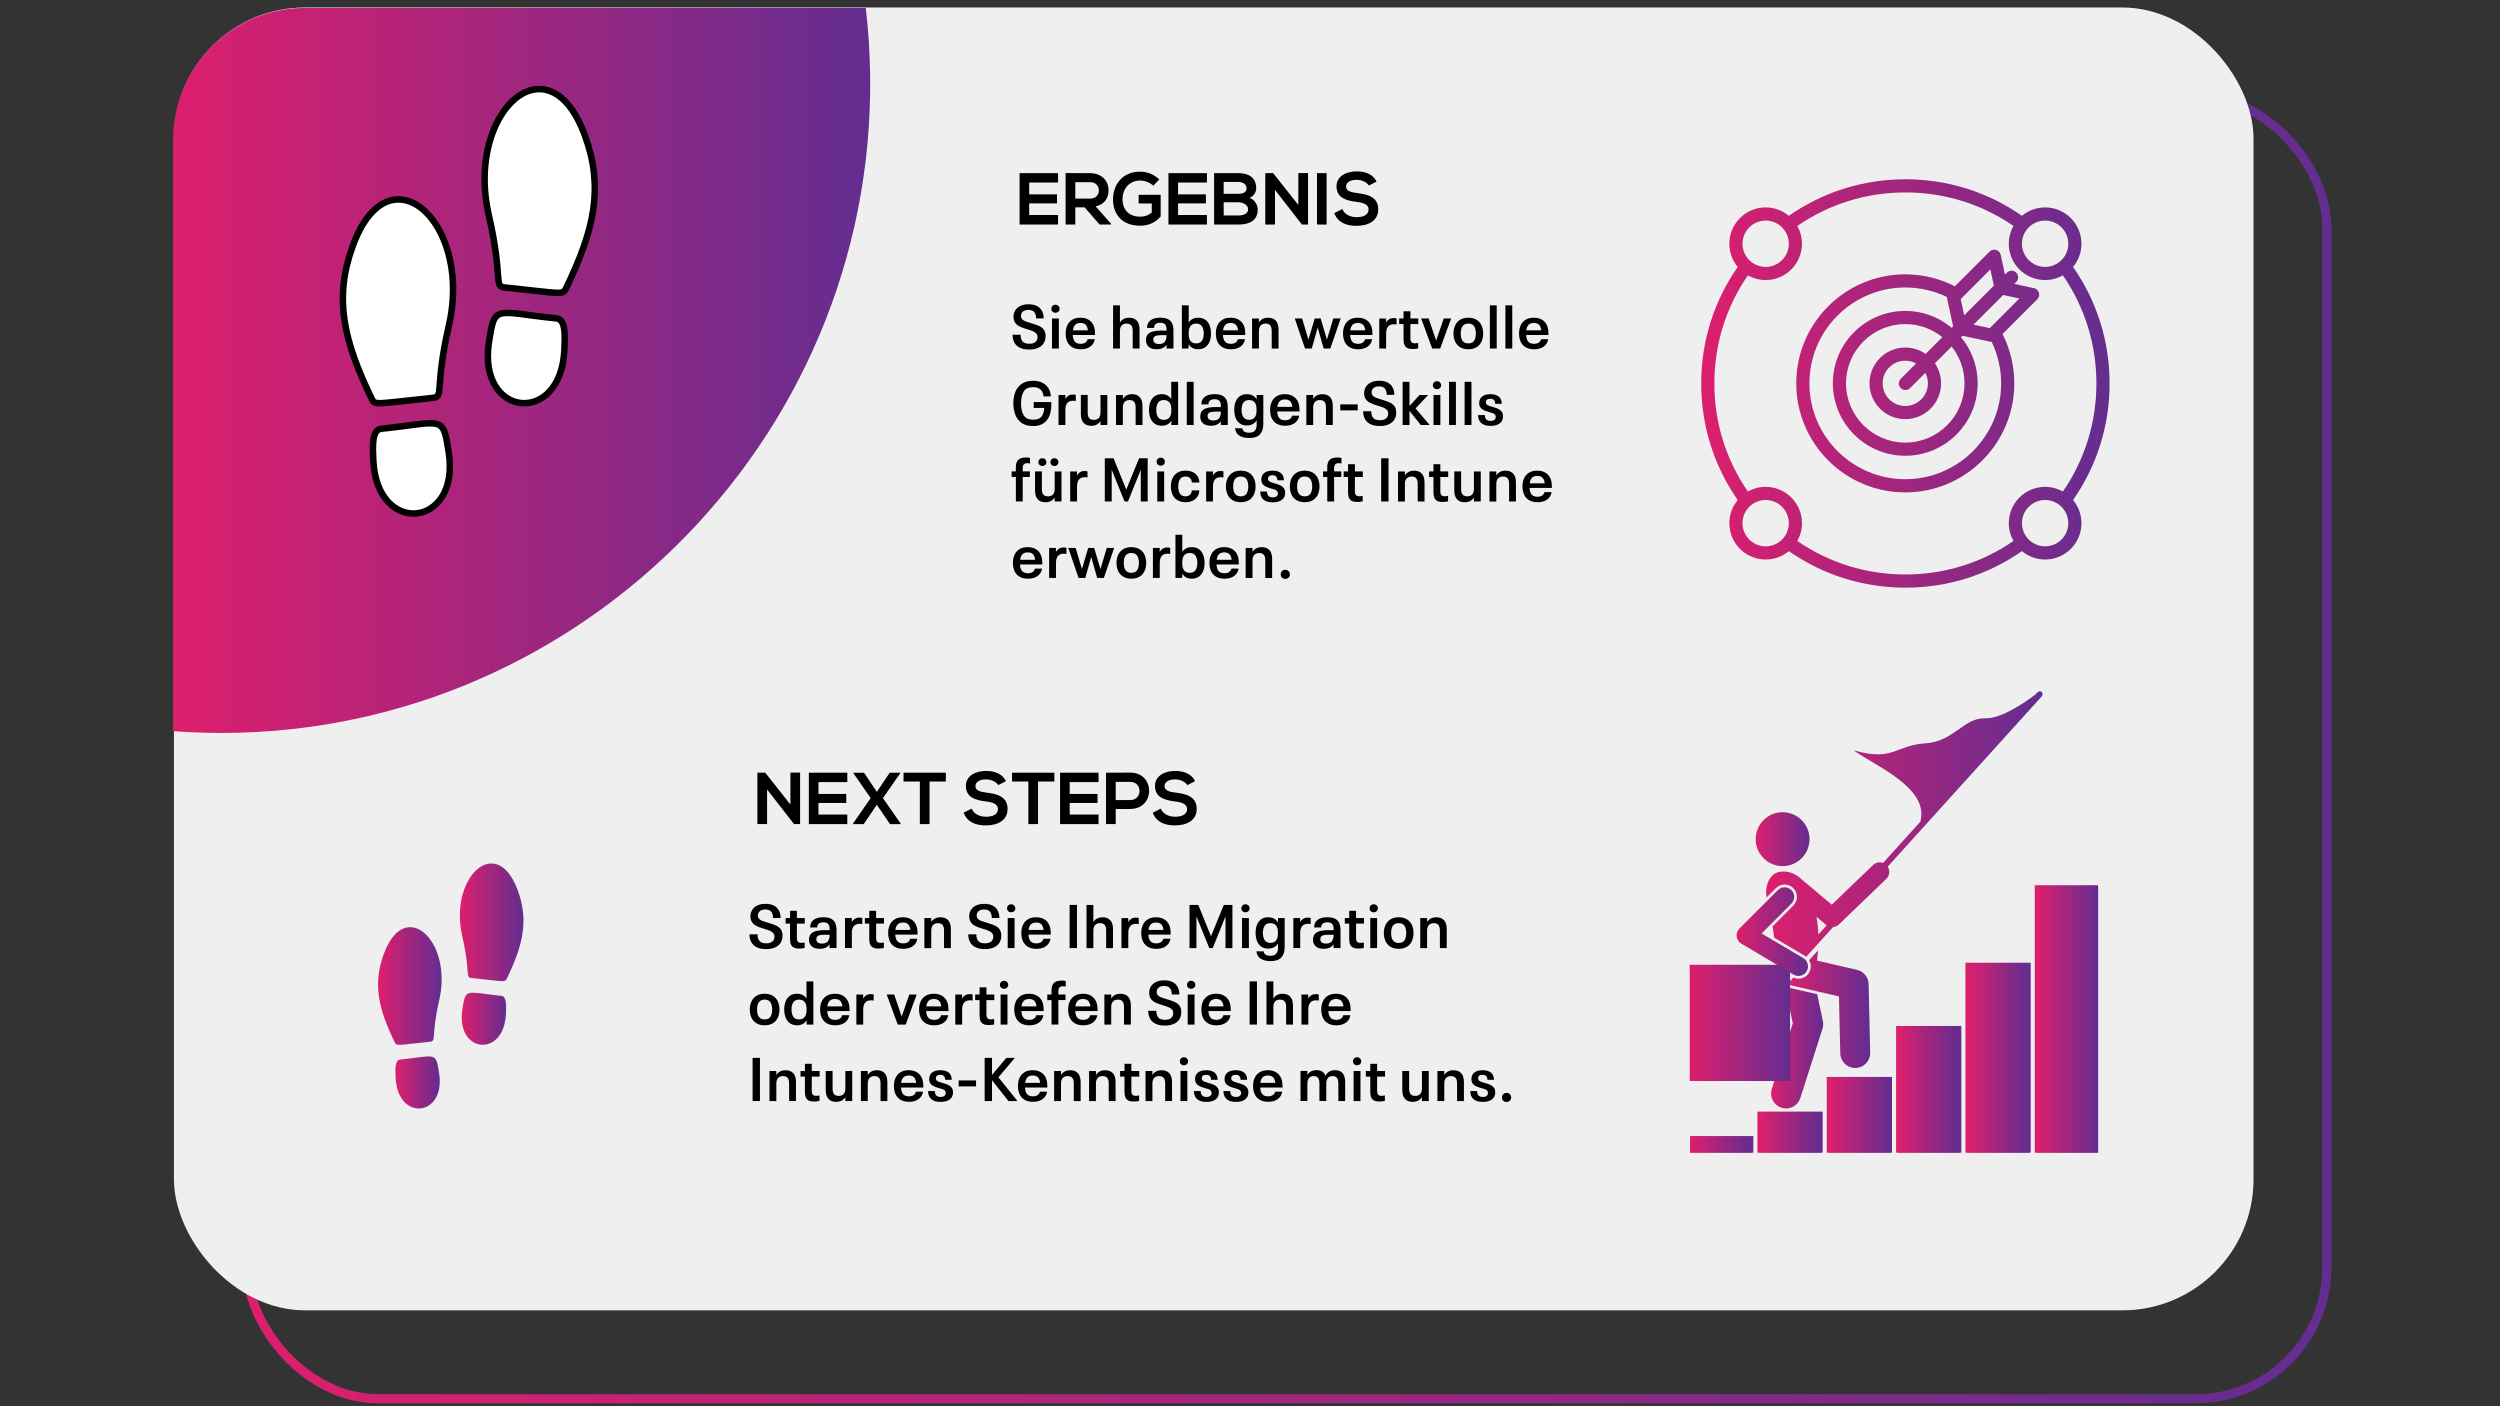 <svg viewBox="0 0 1920 1080" xmlns:xlink="http://www.w3.org/1999/xlink" xmlns="http://www.w3.org/2000/svg" id="Layer_1">
  <rect x="0" y="0" width="1920" height="1080" fill="#333333" stroke="none"/>
  <defs>
    <linearGradient gradientUnits="userSpaceOnUse" y2="573.95" x2="1790.5" y1="573.95" x1="186.36" id="linear-gradient">
      <stop stop-color="#dd1f6d" offset="0"></stop>
      <stop stop-color="#632d90" offset="1"></stop>
    </linearGradient>
    <linearGradient xlink:href="#linear-gradient" y2="284.51" x2="668.32" y1="284.51" x1="133.04" id="linear-gradient-2"></linearGradient>
    <linearGradient xlink:href="#linear-gradient" y2="782.41" x2="388.71" y1="782.41" x1="354.61" id="linear-gradient-3"></linearGradient>
    <linearGradient xlink:href="#linear-gradient" y2="708.33" x2="402.03" y1="708.33" x1="353.18" id="linear-gradient-4"></linearGradient>
    <linearGradient xlink:href="#linear-gradient" y2="831.32" x2="337.77" y1="831.32" x1="303.67" id="linear-gradient-5"></linearGradient>
    <linearGradient xlink:href="#linear-gradient" y2="757.25" x2="339.2" y1="757.25" x1="290.34" id="linear-gradient-6"></linearGradient>
    <linearGradient xlink:href="#linear-gradient" y2="878.87" x2="1346.56" y1="878.87" x1="1298.01" id="linear-gradient-7"></linearGradient>
    <linearGradient xlink:href="#linear-gradient" y2="878.87" x2="1346.56" y1="878.87" x1="1298.01" id="linear-gradient-8"></linearGradient>
    <clipPath id="clippath">
      <rect style="fill: url(#linear-gradient-8);" height="12.73" width="48.55" y="872.5" x="1298.01"></rect>
    </clipPath>
    <linearGradient xlink:href="#linear-gradient" y2="879.11" x2="1345.38" y1="879.11" x1="1298.02" id="linear-gradient-9"></linearGradient>
    <linearGradient xlink:href="#linear-gradient" y2="869.47" x2="1399.81" y1="869.47" x1="1349.69" id="linear-gradient-10"></linearGradient>
    <linearGradient xlink:href="#linear-gradient" y2="869.47" x2="1399.81" y1="869.47" x1="1349.69" id="linear-gradient-11"></linearGradient>
    <clipPath id="clippath-1">
      <rect style="fill: url(#linear-gradient-11);" height="31.53" width="50.12" y="853.71" x="1349.69"></rect>
    </clipPath>
    <linearGradient xlink:href="#linear-gradient" y2="870.09" x2="1398.57" y1="870.09" x1="1351.21" id="linear-gradient-12"></linearGradient>
    <linearGradient xlink:href="#linear-gradient" y2="856.16" x2="1453.06" y1="856.16" x1="1402.94" id="linear-gradient-13"></linearGradient>
    <linearGradient xlink:href="#linear-gradient" y2="856.16" x2="1453.06" y1="856.16" x1="1402.94" id="linear-gradient-14"></linearGradient>
    <clipPath id="clippath-2">
      <rect style="fill: url(#linear-gradient-14);" height="58.15" width="50.12" y="827.08" x="1402.94"></rect>
    </clipPath>
    <linearGradient xlink:href="#linear-gradient" y2="856.32" x2="1451.76" y1="856.32" x1="1404.4" id="linear-gradient-15"></linearGradient>
    <linearGradient xlink:href="#linear-gradient" y2="836.58" x2="1506.31" y1="836.58" x1="1456.2" id="linear-gradient-16"></linearGradient>
    <linearGradient xlink:href="#linear-gradient" y2="836.58" x2="1506.31" y1="836.58" x1="1456.2" id="linear-gradient-17"></linearGradient>
    <clipPath id="clippath-3">
      <rect style="fill: url(#linear-gradient-17);" height="97.31" width="50.12" y="787.93" x="1456.2"></rect>
    </clipPath>
    <linearGradient xlink:href="#linear-gradient" y2="836.57" x2="1504.95" y1="836.57" x1="1457.59" id="linear-gradient-18"></linearGradient>
    <linearGradient xlink:href="#linear-gradient" y2="812.3" x2="1559.57" y1="812.3" x1="1509.45" id="linear-gradient-19"></linearGradient>
    <linearGradient xlink:href="#linear-gradient" y2="812.3" x2="1559.57" y1="812.3" x1="1509.45" id="linear-gradient-20"></linearGradient>
    <clipPath id="clippath-4">
      <rect style="fill: url(#linear-gradient-20);" height="145.86" width="50.12" y="739.37" x="1509.45"></rect>
    </clipPath>
    <linearGradient xlink:href="#linear-gradient" y2="812.56" x2="1558.14" y1="812.56" x1="1510.78" id="linear-gradient-21"></linearGradient>
    <linearGradient xlink:href="#linear-gradient" y2="782.55" x2="1611.33" y1="782.55" x1="1562.7" id="linear-gradient-22"></linearGradient>
    <linearGradient xlink:href="#linear-gradient" y2="782.55" x2="1611.33" y1="782.55" x1="1562.7" id="linear-gradient-23"></linearGradient>
    <clipPath id="clippath-5">
      <rect style="fill: url(#linear-gradient-23);" height="205.38" width="48.63" y="679.86" x="1562.7"></rect>
    </clipPath>
    <linearGradient xlink:href="#linear-gradient" y2="783.08" x2="1611.33" y1="783.08" x1="1563.97" id="linear-gradient-24"></linearGradient>
    <linearGradient xlink:href="#linear-gradient" y2="644.48" x2="1389.72" y1="644.48" x1="1348.35" id="linear-gradient-25"></linearGradient>
    <linearGradient xlink:href="#linear-gradient" y2="804.57" x2="1400.23" y1="804.57" x1="1360.2" id="linear-gradient-26"></linearGradient>
    <linearGradient xlink:href="#linear-gradient" y2="775.04" x2="1436.31" y1="775.04" x1="1372.51" id="linear-gradient-27"></linearGradient>
    <clipPath id="clippath-6">
      <rect style="fill: none;" height="205.76" width="213.01" y="530.49" x="1355.96"></rect>
    </clipPath>
    <linearGradient xlink:href="#linear-gradient" y2="632.85" x2="1568.71" y1="632.85" x1="1356.39" id="linear-gradient-28"></linearGradient>
    <linearGradient xlink:href="#linear-gradient" y2="785.58" x2="1374.75" y1="785.58" x1="1297.7" id="linear-gradient-29"></linearGradient>
    <linearGradient xlink:href="#linear-gradient" y2="785.58" x2="1374.75" y1="785.58" x1="1297.7" id="linear-gradient-30"></linearGradient>
    <clipPath id="clippath-7">
      <rect style="fill: url(#linear-gradient-30);" height="89.27" width="77.06" y="740.94" x="1297.7"></rect>
    </clipPath>
    <linearGradient xlink:href="#linear-gradient" y2="786.14" x2="1374.26" y1="786.14" x1="1297.7" id="linear-gradient-31"></linearGradient>
    <linearGradient xlink:href="#linear-gradient" y2="715.48" x2="1388.56" y1="715.48" x1="1333.68" id="linear-gradient-32"></linearGradient>
    <clipPath id="clippath-8">
      <rect style="fill: none;" height="313.63" width="313.63" y="137.68" x="1306.52"></rect>
    </clipPath>
    <linearGradient xlink:href="#linear-gradient" y2="294.5" x2="1620.16" y1="294.5" x1="1306.52" id="linear-gradient-33"></linearGradient>
  </defs>
  <rect style="fill: none; stroke: url(#linear-gradient); stroke-miterlimit: 10; stroke-width: 7px;" ry="100.77" rx="100.77" height="1000.6" width="1597.14" y="73.65" x="189.86"></rect>
  <rect style="fill: #efefef;" ry="100.77" rx="100.77" height="1000.6" width="1597.14" y="5.75" x="133.58"></rect>
  <path style="fill: url(#linear-gradient-2);" d="M668.28,58.65c3.31,281.46-229.49,511.12-510.88,504.1-8.17-.2-16.3-.61-24.37-1.2V106.8c0-55.37,45.31-100.68,100.68-100.68h431.19c2.04,17.24,3.17,34.78,3.38,52.53Z"></path>
  <g>
    <path d="M607.04,593.38h7.44v39.52h-4.62v.06l-20.75-26.67v26.61h-7.44v-39.47h6.03l19.34,24.47v-24.53Z"></path>
    <path d="M650.73,632.91h-29.54v-39.47h29.54v7.22h-22.16v9.08h21.37v6.93h-21.37v8.91h22.16v7.33Z"></path>
    <path d="M683.27,593.44h8.17v.34l-13.36,19.17,13.76,19.73v.23h-8.34l-10.09-14.83-10.09,14.83h-8.34v-.23l13.7-19.73-13.31-19.17v-.34h8.18l9.87,14.72,9.87-14.72Z"></path>
    <path d="M706.44,600.21h-12.52v-6.77h32.48v6.77h-12.52v32.7h-7.44v-32.7Z"></path>
    <path d="M766.66,602.97c-1.35-2.25-5.07-4.4-9.36-4.4-5.53,0-8.17,2.31-8.17,5.24,0,3.44,4.06,4.4,8.79,4.96,8.23,1.01,15.9,3.16,15.9,12.57,0,8.8-7.78,12.57-16.58,12.57-8.06,0-14.26-2.48-17.2-9.7l6.2-3.21c1.75,4.34,6.32,6.26,11.11,6.26s9.08-1.64,9.08-5.92c0-3.72-3.89-5.24-9.13-5.81-8.06-.96-15.5-3.1-15.5-11.95,0-8.12,8.01-11.45,15.28-11.5,6.15,0,12.52,1.75,15.5,7.84l-5.92,3.04Z"></path>
    <path d="M789.78,600.21h-12.52v-6.77h32.48v6.77h-12.52v32.7h-7.44v-32.7Z"></path>
    <path d="M843.68,632.91h-29.54v-39.47h29.54v7.22h-22.16v9.08h21.37v6.93h-21.37v8.91h22.16v7.33Z"></path>
    <path d="M868.03,621.29h-11.16v11.61h-7.44v-39.47c6.2,0,12.4-.06,18.61-.06,19.28,0,19.34,27.91,0,27.91ZM856.87,614.47h11.16c9.53,0,9.47-13.98,0-13.98h-11.16v13.98Z"></path>
    <path d="M911.9,602.97c-1.35-2.25-5.07-4.4-9.36-4.4-5.53,0-8.17,2.31-8.17,5.24,0,3.44,4.06,4.4,8.79,4.96,8.23,1.01,15.9,3.16,15.9,12.57,0,8.8-7.78,12.57-16.58,12.57-8.06,0-14.26-2.48-17.2-9.7l6.2-3.21c1.75,4.34,6.32,6.26,11.11,6.26s9.08-1.64,9.08-5.92c0-3.72-3.89-5.24-9.13-5.81-8.06-.96-15.5-3.1-15.5-11.95,0-8.12,8.01-11.45,15.28-11.5,6.15,0,12.52,1.75,15.5,7.84l-5.92,3.04Z"></path>
  </g>
  <g>
    <rect style="fill: none;" height="194.49" width="644.42" y="694.97" x="574"></rect>
    <path d="M581.07,727.46c-1.9-.99-3.28-2.33-4.16-4.02-.88-1.69-1.32-3.65-1.32-5.87h6.2c0,2.19.5,3.89,1.5,5.1,1,1.21,2.71,1.81,5.12,1.81,2.1,0,3.69-.46,4.77-1.39,1.08-.92,1.62-2.15,1.62-3.69,0-1.19-.34-2.15-1.01-2.87-.67-.72-1.61-1.32-2.8-1.81-1.19-.48-3.02-1.09-5.5-1.81-2-.59-3.67-1.27-5-2.02-1.33-.75-2.36-1.71-3.08-2.87-.72-1.16-1.08-2.58-1.08-4.28,0-1.82.45-3.45,1.34-4.91.89-1.46,2.21-2.6,3.95-3.43,1.74-.83,3.84-1.25,6.32-1.25,2.6,0,4.76.46,6.48,1.39,1.72.92,3,2.2,3.83,3.83.83,1.63,1.25,3.51,1.25,5.64h-5.83c0-2.07-.46-3.67-1.39-4.82-.92-1.14-2.44-1.71-4.53-1.71-1.22,0-2.26.2-3.12.59-.86.39-1.5.93-1.93,1.62-.42.69-.63,1.47-.63,2.35,0,1.13.33,2.02.99,2.68.66.66,1.52,1.19,2.58,1.6,1.06.41,2.83.97,5.31,1.69,2.35.66,4.23,1.36,5.64,2.11,1.41.75,2.49,1.72,3.24,2.91s1.13,2.72,1.13,4.6c0,2.1-.49,3.92-1.46,5.45-.97,1.54-2.4,2.73-4.3,3.57-1.9.85-4.19,1.27-6.88,1.27-2.95,0-5.36-.49-7.26-1.48Z"></path>
    <path d="M609.73,727.76c-1.02-.5-1.77-1.28-2.25-2.35-.49-1.06-.73-2.49-.73-4.28v-11.79h-3.38v-4.28h3.38v-5.54h5.26v5.54h6.06v4.28h-6.06v11.04c0,1.32.27,2.27.82,2.87.55.6,1.4.89,2.56.89.69,0,1.55-.11,2.58-.33v4.23c-1.47.31-2.9.47-4.28.47-1.63,0-2.95-.25-3.97-.75Z"></path>
    <path d="M638.35,705.63c1.49.78,2.54,1.91,3.17,3.38s.94,3.32.94,5.54v13.58h-5.31v-2.87c-1.6,2.29-4.13,3.43-7.61,3.43-2.69,0-4.74-.63-6.13-1.9s-2.09-2.98-2.09-5.15c0-2.63.96-4.5,2.89-5.61,1.93-1.11,4.79-1.67,8.58-1.67h4.37v-.66c0-1.19-.14-2.18-.42-2.96-.28-.78-.78-1.38-1.48-1.79-.71-.41-1.67-.61-2.89-.61-3.16,0-4.75,1.32-4.75,3.95h-5.45c0-2.47.87-4.4,2.61-5.78,1.74-1.38,4.25-2.07,7.54-2.07,2.54,0,4.55.39,6.04,1.17ZM635.86,722.88c.86-1.19,1.29-2.83,1.29-4.93v-.09h-3.99c-2.13,0-3.7.24-4.7.73-1,.49-1.5,1.36-1.5,2.61,0,1.13.37,1.99,1.1,2.58.74.6,1.82.89,3.27.89,2.16,0,3.67-.59,4.53-1.79Z"></path>
    <path d="M662.24,705.02v4.7c-.63-.16-1.35-.23-2.16-.23-1.94,0-3.41.6-4.39,1.81-.99,1.21-1.48,2.94-1.48,5.19v11.65h-5.26v-23.07h5.22v3.05c.59-1.06,1.38-1.89,2.35-2.49.97-.59,2.13-.89,3.48-.89.85,0,1.6.09,2.25.28Z"></path>
    <path d="M670.58,727.76c-1.02-.5-1.77-1.28-2.25-2.35-.49-1.06-.73-2.49-.73-4.28v-11.79h-3.38v-4.28h3.38v-5.54h5.26v5.54h6.06v4.28h-6.06v11.04c0,1.32.27,2.27.82,2.87.55.6,1.4.89,2.56.89.69,0,1.55-.11,2.58-.33v4.23c-1.47.31-2.9.47-4.28.47-1.63,0-2.95-.25-3.97-.75Z"></path>
    <path d="M697.22,723.61c.92-.61,1.53-1.5,1.81-2.65h5.45c-.25,1.63-.87,3.03-1.86,4.21-.99,1.17-2.24,2.06-3.76,2.65s-3.22.89-5.1.89c-2.66,0-4.86-.52-6.6-1.57-1.74-1.05-3.02-2.48-3.83-4.3-.82-1.82-1.22-3.92-1.22-6.3s.41-4.34,1.22-6.16c.81-1.82,2.07-3.26,3.76-4.32,1.69-1.06,3.81-1.6,6.34-1.6s4.53.52,6.27,1.55c1.74,1.03,3.01,2.48,3.83,4.32.47,1.03.77,2.09.92,3.17.14,1.08.23,2.5.26,4.25h-17.15c.09,2.16.6,3.83,1.53,5,.92,1.17,2.45,1.76,4.58,1.76,1.44,0,2.62-.31,3.55-.92ZM689.37,709.98c-.92.99-1.5,2.39-1.71,4.21h11.51c-.19-1.85-.73-3.26-1.62-4.23s-2.25-1.46-4.06-1.46-3.19.49-4.11,1.48Z"></path>
    <path d="M728.23,706.78c1.36,1.55,2.04,3.81,2.04,6.79v14.57h-5.26v-13.49c0-1.97-.38-3.41-1.15-4.32s-1.95-1.36-3.55-1.36-2.89.49-3.78,1.46c-.89.97-1.34,2.4-1.34,4.28v13.44h-5.26v-23.07h5.26v3.05c1.5-2.44,3.87-3.66,7.09-3.66,2.6,0,4.58.77,5.94,2.33Z"></path>
    <path d="M749.09,727.46c-1.9-.99-3.28-2.33-4.16-4.02-.88-1.69-1.32-3.65-1.32-5.87h6.2c0,2.19.5,3.89,1.5,5.1,1,1.21,2.71,1.81,5.12,1.81,2.1,0,3.69-.46,4.77-1.39,1.08-.92,1.62-2.15,1.62-3.69,0-1.19-.34-2.15-1.01-2.87-.67-.72-1.61-1.32-2.8-1.81-1.19-.48-3.02-1.09-5.5-1.81-2-.59-3.67-1.27-5-2.02-1.33-.75-2.36-1.71-3.08-2.87-.72-1.16-1.08-2.58-1.08-4.28,0-1.82.45-3.45,1.34-4.91.89-1.46,2.21-2.6,3.95-3.43,1.74-.83,3.84-1.25,6.32-1.25,2.6,0,4.76.46,6.48,1.39,1.72.92,3,2.2,3.83,3.83.83,1.63,1.25,3.51,1.25,5.64h-5.83c0-2.07-.46-3.67-1.39-4.82-.92-1.14-2.44-1.71-4.53-1.71-1.22,0-2.26.2-3.12.59-.86.39-1.5.93-1.93,1.62-.42.69-.63,1.47-.63,2.35,0,1.13.33,2.02.99,2.68.66.66,1.52,1.19,2.58,1.6,1.06.41,2.83.97,5.31,1.69,2.35.66,4.23,1.36,5.64,2.11,1.41.75,2.49,1.72,3.24,2.91s1.13,2.72,1.13,4.6c0,2.1-.49,3.92-1.46,5.45-.97,1.54-2.4,2.73-4.3,3.57-1.9.85-4.19,1.27-6.88,1.27-2.95,0-5.36-.49-7.26-1.48Z"></path>
    <path d="M774.3,699.78c-.6-.58-.89-1.31-.89-2.18s.3-1.65.89-2.23c.59-.58,1.36-.87,2.3-.87.88,0,1.62.3,2.23.89.61.6.92,1.33.92,2.21s-.3,1.61-.92,2.18c-.61.58-1.36.87-2.23.87-.94,0-1.71-.29-2.3-.87ZM773.92,705.07h5.26v23.07h-5.26v-23.07Z"></path>
    <path d="M799.51,723.61c.92-.61,1.53-1.5,1.81-2.65h5.45c-.25,1.63-.87,3.03-1.86,4.21-.99,1.17-2.24,2.06-3.76,2.65s-3.22.89-5.1.89c-2.66,0-4.86-.52-6.6-1.57-1.74-1.05-3.02-2.48-3.83-4.3-.82-1.82-1.22-3.92-1.22-6.3s.41-4.34,1.22-6.16c.81-1.82,2.07-3.26,3.76-4.32,1.69-1.06,3.81-1.6,6.34-1.6s4.53.52,6.27,1.55c1.74,1.03,3.01,2.48,3.83,4.32.47,1.03.77,2.09.92,3.17.14,1.08.23,2.5.26,4.25h-17.15c.09,2.16.6,3.83,1.53,5,.92,1.17,2.45,1.76,4.58,1.76,1.44,0,2.62-.31,3.55-.92ZM791.66,709.98c-.92.99-1.5,2.39-1.71,4.21h11.51c-.19-1.85-.73-3.26-1.62-4.23s-2.25-1.46-4.06-1.46-3.19.49-4.11,1.48Z"></path>
    <path d="M821.47,694.97h5.64v33.17h-5.64v-33.17Z"></path>
    <path d="M852.74,706.76c1.36,1.54,2.04,3.81,2.04,6.81v14.57h-5.26v-13.49c0-1.97-.38-3.41-1.15-4.32s-1.95-1.36-3.55-1.36-2.89.49-3.78,1.46c-.89.97-1.34,2.4-1.34,4.28v13.44h-5.26v-33.17h5.26v13.16c1.5-2.44,3.87-3.66,7.09-3.66,2.6,0,4.58.77,5.94,2.3Z"></path>
    <path d="M874.57,705.02v4.7c-.63-.16-1.35-.23-2.16-.23-1.94,0-3.41.6-4.39,1.81-.99,1.21-1.48,2.94-1.48,5.19v11.65h-5.26v-23.07h5.22v3.05c.59-1.06,1.38-1.89,2.35-2.49.97-.59,2.13-.89,3.48-.89.85,0,1.6.09,2.25.28Z"></path>
    <path d="M891.6,723.61c.92-.61,1.53-1.5,1.81-2.65h5.45c-.25,1.63-.87,3.03-1.86,4.21-.99,1.17-2.24,2.06-3.76,2.65s-3.22.89-5.1.89c-2.66,0-4.86-.52-6.6-1.57-1.74-1.05-3.02-2.48-3.83-4.3-.82-1.82-1.22-3.92-1.22-6.3s.41-4.34,1.22-6.16c.81-1.82,2.07-3.26,3.76-4.32,1.69-1.06,3.81-1.6,6.34-1.6s4.53.52,6.27,1.55c1.74,1.03,3.01,2.48,3.83,4.32.47,1.03.77,2.09.92,3.17.14,1.08.23,2.5.26,4.25h-17.15c.09,2.16.6,3.83,1.53,5,.92,1.17,2.45,1.76,4.58,1.76,1.44,0,2.62-.31,3.55-.92ZM883.75,709.98c-.92.99-1.5,2.39-1.71,4.21h11.51c-.19-1.85-.73-3.26-1.62-4.23s-2.25-1.46-4.06-1.46-3.19.49-4.11,1.48Z"></path>
    <path d="M913.56,694.97h6.72l9.77,24.06,9.82-24.06h6.62v33.17h-5.31v-24.34l-9.82,24.34h-2.63l-9.87-24.34v24.34h-5.31v-33.17Z"></path>
    <path d="M954.25,699.78c-.6-.58-.89-1.31-.89-2.18s.3-1.65.89-2.23c.59-.58,1.36-.87,2.3-.87.88,0,1.62.3,2.23.89.61.6.92,1.33.92,2.21s-.3,1.61-.92,2.18c-.61.58-1.36.87-2.23.87-.94,0-1.71-.29-2.3-.87ZM953.88,705.07h5.26v23.07h-5.26v-23.07Z"></path>
    <path d="M986.63,705.07v22.41c0,3.38-.87,6.01-2.61,7.87-1.74,1.86-4.5,2.79-8.29,2.79-3.1,0-5.61-.63-7.54-1.9s-3.02-3.14-3.27-5.62h5.54c.12,1.13.65,1.98,1.57,2.56.92.58,2.14.87,3.64.87,2.1,0,3.59-.55,4.49-1.64s1.34-2.54,1.34-4.32v-3.57c-.78,1.32-1.81,2.31-3.08,2.98-1.27.67-2.76,1.01-4.49,1.01-2.19,0-4.01-.55-5.45-1.64-1.44-1.1-2.5-2.55-3.17-4.37-.67-1.82-1.01-3.84-1.01-6.06s.34-4.24,1.01-6.04c.67-1.8,1.73-3.24,3.17-4.32,1.44-1.08,3.26-1.62,5.45-1.62,1.72,0,3.22.34,4.49,1.01,1.27.67,2.29,1.67,3.08,2.98v-3.38h5.12ZM981.41,715.83c0-2.22-.49-3.92-1.48-5.1-.99-1.17-2.4-1.76-4.25-1.76-2.07,0-3.55.69-4.44,2.07-.89,1.38-1.34,3.2-1.34,5.45s.45,4.13,1.36,5.54c.91,1.41,2.4,2.11,4.46,2.11,1.82,0,3.22-.59,4.21-1.76.99-1.17,1.48-2.87,1.48-5.1v-1.46Z"></path>
    <path d="M1006.59,705.02v4.7c-.63-.16-1.35-.23-2.16-.23-1.94,0-3.41.6-4.39,1.81-.99,1.21-1.48,2.94-1.48,5.19v11.65h-5.26v-23.07h5.22v3.05c.59-1.06,1.38-1.89,2.35-2.49.97-.59,2.13-.89,3.48-.89.85,0,1.6.09,2.25.28Z"></path>
    <path d="M1025.41,705.63c1.49.78,2.54,1.91,3.17,3.38s.94,3.32.94,5.54v13.58h-5.31v-2.87c-1.6,2.29-4.13,3.43-7.61,3.43-2.69,0-4.74-.63-6.13-1.9s-2.09-2.98-2.09-5.15c0-2.63.96-4.5,2.89-5.61,1.93-1.11,4.79-1.67,8.58-1.67h4.37v-.66c0-1.19-.14-2.18-.42-2.96-.28-.78-.78-1.38-1.48-1.79-.71-.41-1.67-.61-2.89-.61-3.16,0-4.75,1.32-4.75,3.95h-5.45c0-2.47.87-4.4,2.61-5.78,1.74-1.38,4.25-2.07,7.54-2.07,2.54,0,4.55.39,6.04,1.17ZM1022.92,722.88c.86-1.19,1.29-2.83,1.29-4.93v-.09h-3.99c-2.13,0-3.7.24-4.7.73-1,.49-1.5,1.36-1.5,2.61,0,1.13.37,1.99,1.1,2.58.74.6,1.82.89,3.27.89,2.16,0,3.67-.59,4.53-1.79Z"></path>
    <path d="M1039.18,727.76c-1.02-.5-1.77-1.28-2.25-2.35-.49-1.06-.73-2.49-.73-4.28v-11.79h-3.38v-4.28h3.38v-5.54h5.26v5.54h6.06v4.28h-6.06v11.04c0,1.32.27,2.27.82,2.87.55.6,1.4.89,2.56.89.69,0,1.55-.11,2.58-.33v4.23c-1.47.31-2.9.47-4.28.47-1.63,0-2.95-.25-3.97-.75Z"></path>
    <path d="M1052.74,699.78c-.6-.58-.89-1.31-.89-2.18s.3-1.65.89-2.23c.59-.58,1.36-.87,2.3-.87.88,0,1.62.3,2.23.89.61.6.92,1.33.92,2.21s-.3,1.61-.92,2.18c-.61.58-1.36.87-2.23.87-.94,0-1.71-.29-2.3-.87ZM1052.36,705.07h5.26v23.07h-5.26v-23.07Z"></path>
    <path d="M1067.79,727.06c-1.71-1.1-2.97-2.56-3.78-4.39-.81-1.83-1.22-3.86-1.22-6.08s.42-4.3,1.25-6.13c.83-1.83,2.1-3.29,3.81-4.37,1.71-1.08,3.81-1.62,6.32-1.62s4.75.55,6.46,1.64c1.71,1.1,2.96,2.56,3.76,4.39.8,1.83,1.2,3.86,1.2,6.08s-.41,4.3-1.22,6.13c-.82,1.83-2.08,3.29-3.78,4.37-1.71,1.08-3.85,1.62-6.41,1.62s-4.66-.55-6.37-1.64ZM1078.7,722.1c.86-1.39,1.29-3.23,1.29-5.52s-.44-4.17-1.32-5.54c-.88-1.38-2.38-2.07-4.51-2.07-3.85,0-5.78,2.54-5.78,7.61s1.93,7.61,5.78,7.61c2.16,0,3.67-.7,4.53-2.09Z"></path>
    <path d="M1109.05,706.78c1.36,1.55,2.04,3.81,2.04,6.79v14.57h-5.26v-13.49c0-1.97-.38-3.41-1.15-4.32s-1.95-1.36-3.55-1.36-2.89.49-3.78,1.46c-.89.97-1.34,2.4-1.34,4.28v13.44h-5.26v-23.07h5.26v3.05c1.5-2.44,3.87-3.66,7.09-3.66,2.6,0,4.58.77,5.94,2.33Z"></path>
    <path d="M580.83,785.79c-1.71-1.1-2.97-2.56-3.78-4.39-.81-1.83-1.22-3.86-1.22-6.08s.42-4.3,1.25-6.13c.83-1.83,2.1-3.29,3.81-4.37,1.71-1.08,3.81-1.62,6.32-1.62s4.75.55,6.46,1.64c1.71,1.1,2.96,2.56,3.76,4.39.8,1.83,1.2,3.86,1.2,6.08s-.41,4.3-1.22,6.13c-.82,1.83-2.08,3.29-3.78,4.37-1.71,1.08-3.85,1.62-6.41,1.62s-4.66-.55-6.37-1.64ZM591.74,780.83c.86-1.39,1.29-3.23,1.29-5.52s-.44-4.17-1.32-5.54c-.88-1.38-2.38-2.07-4.51-2.07-3.85,0-5.78,2.54-5.78,7.61s1.93,7.61,5.78,7.61c2.16,0,3.67-.7,4.53-2.09Z"></path>
    <path d="M624.65,753.7v33.17h-5.17v-3.29c-.78,1.29-1.8,2.25-3.05,2.89-1.25.64-2.68.96-4.28.96-2.22,0-4.08-.55-5.57-1.64-1.49-1.1-2.58-2.55-3.27-4.37-.69-1.82-1.03-3.85-1.03-6.11s.34-4.25,1.03-6.08c.69-1.83,1.77-3.3,3.24-4.39,1.47-1.1,3.34-1.64,5.59-1.64,1.6,0,3.01.31,4.23.94,1.22.63,2.22,1.55,3.01,2.77v-13.2h5.26ZM619.43,774.61c0-2.19-.49-3.89-1.48-5.1-.99-1.21-2.39-1.81-4.21-1.81-2.1,0-3.6.7-4.51,2.09s-1.36,3.23-1.36,5.52.45,4.13,1.34,5.52c.89,1.39,2.4,2.09,4.53,2.09,1.82,0,3.22-.59,4.21-1.79.99-1.19,1.48-2.9,1.48-5.12v-1.41Z"></path>
    <path d="M644.97,782.34c.92-.61,1.53-1.5,1.81-2.65h5.45c-.25,1.63-.87,3.03-1.86,4.21-.99,1.17-2.24,2.06-3.76,2.65s-3.22.89-5.1.89c-2.66,0-4.86-.52-6.6-1.57-1.74-1.05-3.02-2.48-3.83-4.3-.82-1.82-1.22-3.92-1.22-6.3s.41-4.34,1.22-6.16c.81-1.82,2.07-3.26,3.76-4.32,1.69-1.06,3.81-1.6,6.34-1.6s4.53.52,6.27,1.55c1.74,1.03,3.01,2.48,3.83,4.32.47,1.03.77,2.09.92,3.17.14,1.08.23,2.5.26,4.25h-17.15c.09,2.16.6,3.83,1.53,5,.92,1.17,2.45,1.76,4.58,1.76,1.44,0,2.62-.31,3.55-.92ZM637.12,768.71c-.92.99-1.5,2.39-1.71,4.21h11.51c-.19-1.85-.73-3.26-1.62-4.23s-2.25-1.46-4.06-1.46-3.19.49-4.11,1.48Z"></path>
    <path d="M670.98,763.76v4.7c-.63-.16-1.35-.23-2.16-.23-1.94,0-3.41.6-4.39,1.81-.99,1.21-1.48,2.94-1.48,5.19v11.65h-5.26v-23.07h5.22v3.05c.59-1.06,1.38-1.89,2.35-2.49.97-.59,2.13-.89,3.48-.89.85,0,1.6.09,2.25.28Z"></path>
    <path d="M680.99,763.8h5.73l5.78,16.92,5.83-16.92h5.69l-8.46,23.07h-6.11l-8.46-23.07Z"></path>
    <path d="M720.95,782.34c.92-.61,1.53-1.5,1.81-2.65h5.45c-.25,1.63-.87,3.03-1.86,4.21-.99,1.17-2.24,2.06-3.76,2.65s-3.22.89-5.1.89c-2.66,0-4.86-.52-6.6-1.57-1.74-1.05-3.02-2.48-3.83-4.3-.82-1.82-1.22-3.92-1.22-6.3s.41-4.34,1.22-6.16c.81-1.82,2.07-3.26,3.76-4.32,1.69-1.06,3.81-1.6,6.34-1.6s4.53.52,6.27,1.55c1.74,1.03,3.01,2.48,3.83,4.32.47,1.03.77,2.09.92,3.17.14,1.08.23,2.5.26,4.25h-17.15c.09,2.16.6,3.83,1.53,5,.92,1.17,2.45,1.76,4.58,1.76,1.44,0,2.62-.31,3.55-.92ZM713.1,768.71c-.92.99-1.5,2.39-1.71,4.21h11.51c-.19-1.85-.73-3.26-1.62-4.23s-2.25-1.46-4.06-1.46-3.19.49-4.11,1.48Z"></path>
    <path d="M746.95,763.76v4.7c-.63-.16-1.35-.23-2.16-.23-1.94,0-3.41.6-4.39,1.81-.99,1.21-1.48,2.94-1.48,5.19v11.65h-5.26v-23.07h5.22v3.05c.59-1.06,1.38-1.89,2.35-2.49.97-.59,2.13-.89,3.48-.89.85,0,1.6.09,2.25.28Z"></path>
    <path d="M755.29,786.5c-1.02-.5-1.77-1.28-2.25-2.35-.49-1.06-.73-2.49-.73-4.28v-11.79h-3.38v-4.28h3.38v-5.54h5.26v5.54h6.06v4.28h-6.06v11.04c0,1.32.27,2.27.82,2.87.55.6,1.4.89,2.56.89.69,0,1.55-.11,2.58-.33v4.23c-1.47.31-2.9.47-4.28.47-1.63,0-2.95-.25-3.97-.75Z"></path>
    <path d="M768.85,758.52c-.6-.58-.89-1.31-.89-2.18s.3-1.65.89-2.23c.59-.58,1.36-.87,2.3-.87.88,0,1.62.3,2.23.89.61.6.92,1.33.92,2.21s-.3,1.61-.92,2.18c-.61.58-1.36.87-2.23.87-.94,0-1.71-.29-2.3-.87ZM768.47,763.8h5.26v23.07h-5.26v-23.07Z"></path>
    <path d="M794.06,782.34c.92-.61,1.53-1.5,1.81-2.65h5.45c-.25,1.63-.87,3.03-1.86,4.21-.99,1.17-2.24,2.06-3.76,2.65s-3.22.89-5.1.89c-2.66,0-4.86-.52-6.6-1.57-1.74-1.05-3.02-2.48-3.83-4.3-.82-1.82-1.22-3.92-1.22-6.3s.41-4.34,1.22-6.16c.81-1.82,2.07-3.26,3.76-4.32,1.69-1.06,3.81-1.6,6.34-1.6s4.53.52,6.27,1.55c1.74,1.03,3.01,2.48,3.83,4.32.47,1.03.77,2.09.92,3.17.14,1.08.23,2.5.26,4.25h-17.15c.09,2.16.6,3.83,1.53,5,.92,1.17,2.45,1.76,4.58,1.76,1.44,0,2.62-.31,3.55-.92ZM786.21,768.71c-.92.99-1.5,2.39-1.71,4.21h11.51c-.19-1.85-.73-3.26-1.62-4.23s-2.25-1.46-4.06-1.46-3.19.49-4.11,1.48Z"></path>
    <path d="M807.56,768.08h-3.24v-4.28h3.24v-3.2c0-2.6.62-4.5,1.86-5.71,1.24-1.21,3.25-1.81,6.04-1.81,1.22,0,2.22.11,3.01.33v4.32c-.82-.19-1.52-.28-2.12-.28-2.35,0-3.52,1.24-3.52,3.71v2.63h5.5v4.28h-5.5v18.79h-5.26v-18.79Z"></path>
    <path d="M835.45,782.34c.92-.61,1.53-1.5,1.81-2.65h5.45c-.25,1.63-.87,3.03-1.86,4.21-.99,1.17-2.24,2.06-3.76,2.65s-3.22.89-5.1.89c-2.66,0-4.86-.52-6.6-1.57-1.74-1.05-3.02-2.48-3.83-4.3-.82-1.82-1.22-3.92-1.22-6.3s.41-4.34,1.22-6.16c.81-1.82,2.07-3.26,3.76-4.32,1.69-1.06,3.81-1.6,6.34-1.6s4.53.52,6.27,1.55c1.74,1.03,3.01,2.48,3.83,4.32.47,1.03.77,2.09.92,3.17.14,1.08.23,2.5.26,4.25h-17.15c.09,2.16.6,3.83,1.53,5,.92,1.17,2.45,1.76,4.58,1.76,1.44,0,2.62-.31,3.55-.92ZM827.6,768.71c-.92.99-1.5,2.39-1.71,4.21h11.51c-.19-1.85-.73-3.26-1.62-4.23s-2.25-1.46-4.06-1.46-3.19.49-4.11,1.48Z"></path>
    <path d="M866.46,765.52c1.36,1.55,2.04,3.81,2.04,6.79v14.57h-5.26v-13.49c0-1.97-.38-3.41-1.15-4.32s-1.95-1.36-3.55-1.36-2.89.49-3.78,1.46c-.89.97-1.34,2.4-1.34,4.28v13.44h-5.26v-23.07h5.26v3.05c1.5-2.44,3.87-3.66,7.09-3.66,2.6,0,4.58.77,5.94,2.33Z"></path>
    <path d="M887.32,786.19c-1.9-.99-3.28-2.33-4.16-4.02-.88-1.69-1.32-3.65-1.32-5.87h6.2c0,2.19.5,3.89,1.5,5.1,1,1.21,2.71,1.81,5.12,1.81,2.1,0,3.69-.46,4.77-1.39,1.08-.92,1.62-2.15,1.62-3.69,0-1.19-.34-2.15-1.01-2.87-.67-.72-1.61-1.32-2.8-1.81-1.19-.48-3.02-1.09-5.5-1.81-2-.59-3.67-1.27-5-2.02-1.33-.75-2.36-1.71-3.08-2.87-.72-1.16-1.08-2.58-1.08-4.28,0-1.82.45-3.45,1.34-4.91.89-1.46,2.21-2.6,3.95-3.43,1.74-.83,3.84-1.25,6.32-1.25,2.6,0,4.76.46,6.48,1.39,1.72.92,3,2.2,3.83,3.83.83,1.63,1.25,3.51,1.25,5.64h-5.83c0-2.07-.46-3.67-1.39-4.82-.92-1.14-2.44-1.71-4.53-1.71-1.22,0-2.26.2-3.12.59-.86.39-1.5.93-1.93,1.62-.42.69-.63,1.47-.63,2.35,0,1.13.33,2.02.99,2.68.66.66,1.52,1.19,2.58,1.6,1.06.41,2.83.97,5.31,1.69,2.35.66,4.23,1.36,5.64,2.11,1.41.75,2.49,1.72,3.24,2.91s1.13,2.72,1.13,4.6c0,2.1-.49,3.92-1.46,5.45-.97,1.54-2.4,2.73-4.3,3.57-1.9.85-4.19,1.27-6.88,1.27-2.95,0-5.36-.49-7.26-1.48Z"></path>
    <path d="M912.53,758.52c-.6-.58-.89-1.31-.89-2.18s.3-1.65.89-2.23c.59-.58,1.36-.87,2.3-.87.88,0,1.62.3,2.23.89.61.6.92,1.33.92,2.21s-.3,1.61-.92,2.18c-.61.58-1.36.87-2.23.87-.94,0-1.71-.29-2.3-.87ZM912.15,763.8h5.26v23.07h-5.26v-23.07Z"></path>
    <path d="M937.74,782.34c.92-.61,1.53-1.5,1.81-2.65h5.45c-.25,1.63-.87,3.03-1.86,4.21-.99,1.17-2.24,2.06-3.76,2.65s-3.22.89-5.1.89c-2.66,0-4.86-.52-6.6-1.57-1.74-1.05-3.02-2.48-3.83-4.3-.82-1.82-1.22-3.92-1.22-6.3s.41-4.34,1.22-6.16c.81-1.82,2.07-3.26,3.76-4.32,1.69-1.06,3.81-1.6,6.34-1.6s4.53.52,6.27,1.55c1.74,1.03,3.01,2.48,3.83,4.32.47,1.03.77,2.09.92,3.17.14,1.08.23,2.5.26,4.25h-17.15c.09,2.16.6,3.83,1.53,5,.92,1.17,2.45,1.76,4.58,1.76,1.44,0,2.62-.31,3.55-.92ZM929.89,768.71c-.92.99-1.5,2.39-1.71,4.21h11.51c-.19-1.85-.73-3.26-1.62-4.23s-2.25-1.46-4.06-1.46-3.19.49-4.11,1.48Z"></path>
    <path d="M959.7,753.7h5.64v33.17h-5.64v-33.17Z"></path>
    <path d="M990.97,765.49c1.36,1.54,2.04,3.81,2.04,6.81v14.57h-5.26v-13.49c0-1.97-.38-3.41-1.15-4.32s-1.95-1.36-3.55-1.36-2.89.49-3.78,1.46c-.89.97-1.34,2.4-1.34,4.28v13.44h-5.26v-33.17h5.26v13.16c1.5-2.44,3.87-3.66,7.09-3.66,2.6,0,4.58.77,5.94,2.3Z"></path>
    <path d="M1012.8,763.76v4.7c-.63-.16-1.35-.23-2.16-.23-1.94,0-3.41.6-4.39,1.81-.99,1.21-1.48,2.94-1.48,5.19v11.65h-5.26v-23.07h5.22v3.05c.59-1.06,1.38-1.89,2.35-2.49.97-.59,2.13-.89,3.48-.89.85,0,1.6.09,2.25.28Z"></path>
    <path d="M1029.83,782.34c.92-.61,1.53-1.5,1.81-2.65h5.45c-.25,1.63-.87,3.03-1.86,4.21-.99,1.17-2.24,2.06-3.76,2.65s-3.22.89-5.1.89c-2.66,0-4.86-.52-6.6-1.57-1.74-1.05-3.02-2.48-3.83-4.3-.82-1.82-1.22-3.92-1.22-6.3s.41-4.34,1.22-6.16c.81-1.82,2.07-3.26,3.76-4.32,1.69-1.06,3.81-1.6,6.34-1.6s4.53.52,6.27,1.55c1.74,1.03,3.01,2.48,3.83,4.32.47,1.03.77,2.09.92,3.17.14,1.08.23,2.5.26,4.25h-17.15c.09,2.16.6,3.83,1.53,5,.92,1.17,2.45,1.76,4.58,1.76,1.44,0,2.62-.31,3.55-.92ZM1021.98,768.71c-.92.99-1.5,2.39-1.71,4.21h11.51c-.19-1.85-.73-3.26-1.62-4.23s-2.25-1.46-4.06-1.46-3.19.49-4.11,1.48Z"></path>
    <path d="M577.99,812.43h5.64v33.17h-5.64v-33.17Z"></path>
    <path d="M609.26,824.25c1.36,1.55,2.04,3.81,2.04,6.79v14.57h-5.26v-13.49c0-1.97-.38-3.41-1.15-4.32s-1.95-1.36-3.55-1.36-2.89.49-3.78,1.46c-.89.97-1.34,2.4-1.34,4.28v13.44h-5.26v-23.07h5.26v3.05c1.5-2.44,3.87-3.66,7.09-3.66,2.6,0,4.58.77,5.94,2.33Z"></path>
    <path d="M621.15,845.23c-1.02-.5-1.77-1.28-2.25-2.35-.49-1.06-.73-2.49-.73-4.28v-11.79h-3.38v-4.28h3.38v-5.54h5.26v5.54h6.06v4.28h-6.06v11.04c0,1.32.27,2.27.82,2.87.55.6,1.4.89,2.56.89.69,0,1.55-.11,2.58-.33v4.23c-1.47.31-2.9.47-4.28.47-1.63,0-2.95-.25-3.97-.75Z"></path>
    <path d="M654.49,822.54v23.07h-5.26v-3.05c-1.5,2.44-3.87,3.66-7.09,3.66-2.6,0-4.58-.77-5.94-2.33-1.36-1.55-2.04-3.81-2.04-6.79v-14.57h5.26v13.44c0,2,.38,3.45,1.13,4.35s1.94,1.34,3.57,1.34,2.93-.48,3.81-1.43c.88-.96,1.32-2.39,1.32-4.3v-13.39h5.26Z"></path>
    <path d="M679.46,824.25c1.36,1.55,2.04,3.81,2.04,6.79v14.57h-5.26v-13.49c0-1.97-.38-3.41-1.15-4.32s-1.95-1.36-3.55-1.36-2.89.49-3.78,1.46c-.89.97-1.34,2.4-1.34,4.28v13.44h-5.26v-23.07h5.26v3.05c1.5-2.44,3.87-3.66,7.09-3.66,2.6,0,4.58.77,5.94,2.33Z"></path>
    <path d="M701.64,841.07c.92-.61,1.53-1.5,1.81-2.65h5.45c-.25,1.63-.87,3.03-1.86,4.21-.99,1.17-2.24,2.06-3.76,2.65s-3.22.89-5.1.89c-2.66,0-4.86-.52-6.6-1.57-1.74-1.05-3.02-2.48-3.83-4.3-.82-1.82-1.22-3.92-1.22-6.3s.41-4.34,1.22-6.16c.81-1.82,2.07-3.26,3.76-4.32,1.69-1.06,3.81-1.6,6.34-1.6s4.53.52,6.27,1.55c1.74,1.03,3.01,2.48,3.83,4.32.47,1.03.77,2.09.92,3.17.14,1.08.23,2.5.26,4.25h-17.15c.09,2.16.6,3.83,1.53,5,.92,1.17,2.45,1.76,4.58,1.76,1.44,0,2.62-.31,3.55-.92ZM693.79,827.45c-.92.99-1.5,2.39-1.71,4.21h11.51c-.19-1.85-.73-3.26-1.62-4.23s-2.25-1.46-4.06-1.46-3.19.49-4.11,1.48Z"></path>
    <path d="M715.1,844.03c-1.57-1.49-2.35-3.52-2.35-6.08h5.22c0,3.01,1.46,4.51,4.37,4.51,1.35,0,2.35-.28,3.01-.85.66-.56.99-1.3.99-2.21,0-.75-.23-1.36-.68-1.83-.46-.47-1.03-.84-1.72-1.1-.69-.27-1.68-.56-2.96-.87-1.6-.44-2.93-.92-3.99-1.46-1.06-.53-1.9-1.23-2.49-2.09-.59-.86-.89-1.96-.89-3.31,0-2.13.74-3.8,2.23-5,1.49-1.21,3.62-1.81,6.41-1.81s5.05.65,6.51,1.95c1.46,1.3,2.18,3.11,2.18,5.43h-5.03c0-1.19-.3-2.13-.89-2.82-.6-.69-1.55-1.03-2.87-1.03-1.16,0-2.02.24-2.58.73-.56.49-.85,1.12-.85,1.9,0,.72.22,1.29.66,1.72s.99.76,1.64,1.01c.66.25,1.74.58,3.24.99,1.75.47,3.17.99,4.25,1.55,1.08.56,1.92,1.29,2.51,2.16.59.88.89,2.01.89,3.38,0,2.38-.84,4.21-2.51,5.47-1.68,1.27-4.02,1.9-7.02,1.9-3.29,0-5.72-.74-7.28-2.23Z"></path>
    <path d="M736.24,829.77h13.39v4.6h-13.39v-4.6Z"></path>
    <path d="M774.49,845.61l-12.64-16.02v16.02h-5.64v-33.17h5.64v13.11l11-13.11h6.58l-12.64,14.94,14.61,18.23h-6.91Z"></path>
    <path d="M796.88,841.07c.92-.61,1.53-1.5,1.81-2.65h5.45c-.25,1.63-.87,3.03-1.86,4.21-.99,1.17-2.24,2.06-3.76,2.65s-3.22.89-5.1.89c-2.66,0-4.86-.52-6.6-1.57-1.74-1.05-3.02-2.48-3.83-4.3-.82-1.82-1.22-3.92-1.22-6.3s.41-4.34,1.22-6.16c.81-1.82,2.07-3.26,3.76-4.32,1.69-1.06,3.81-1.6,6.34-1.6s4.53.52,6.27,1.55c1.74,1.03,3.01,2.48,3.83,4.32.47,1.03.77,2.09.92,3.17.14,1.08.23,2.5.26,4.25h-17.15c.09,2.16.6,3.83,1.53,5,.92,1.17,2.45,1.76,4.58,1.76,1.44,0,2.62-.31,3.55-.92ZM789.03,827.45c-.92.99-1.5,2.39-1.71,4.21h11.51c-.19-1.85-.73-3.26-1.62-4.23s-2.25-1.46-4.06-1.46-3.19.49-4.11,1.48Z"></path>
    <path d="M827.89,824.25c1.36,1.55,2.04,3.81,2.04,6.79v14.57h-5.26v-13.49c0-1.97-.38-3.41-1.15-4.32s-1.95-1.36-3.55-1.36-2.89.49-3.78,1.46c-.89.97-1.34,2.4-1.34,4.28v13.44h-5.26v-23.07h5.26v3.05c1.5-2.44,3.87-3.66,7.09-3.66,2.6,0,4.58.77,5.94,2.33Z"></path>
    <path d="M854.72,824.25c1.36,1.55,2.04,3.81,2.04,6.79v14.57h-5.26v-13.49c0-1.97-.38-3.41-1.15-4.32s-1.95-1.36-3.55-1.36-2.89.49-3.78,1.46c-.89.97-1.34,2.4-1.34,4.28v13.44h-5.26v-23.07h5.26v3.05c1.5-2.44,3.87-3.66,7.09-3.66,2.6,0,4.58.77,5.94,2.33Z"></path>
    <path d="M866.6,845.23c-1.02-.5-1.77-1.28-2.25-2.35-.49-1.06-.73-2.49-.73-4.28v-11.79h-3.38v-4.28h3.38v-5.54h5.26v5.54h6.06v4.28h-6.06v11.04c0,1.32.27,2.27.82,2.87.55.6,1.4.89,2.56.89.69,0,1.55-.11,2.58-.33v4.23c-1.47.31-2.9.47-4.28.47-1.63,0-2.95-.25-3.97-.75Z"></path>
    <path d="M898.08,824.25c1.36,1.55,2.04,3.81,2.04,6.79v14.57h-5.26v-13.49c0-1.97-.38-3.41-1.15-4.32s-1.95-1.36-3.55-1.36-2.89.49-3.78,1.46c-.89.97-1.34,2.4-1.34,4.28v13.44h-5.26v-23.07h5.26v3.05c1.5-2.44,3.87-3.66,7.09-3.66,2.6,0,4.58.77,5.94,2.33Z"></path>
    <path d="M906.99,817.25c-.6-.58-.89-1.31-.89-2.18s.3-1.65.89-2.23c.59-.58,1.36-.87,2.3-.87.88,0,1.62.3,2.23.89.61.6.92,1.33.92,2.21s-.3,1.61-.92,2.18c-.61.58-1.36.87-2.23.87-.94,0-1.71-.29-2.3-.87ZM906.61,822.54h5.26v23.07h-5.26v-23.07Z"></path>
    <path d="M919.3,844.03c-1.57-1.49-2.35-3.52-2.35-6.08h5.22c0,3.01,1.46,4.51,4.37,4.51,1.35,0,2.35-.28,3.01-.85.66-.56.99-1.3.99-2.21,0-.75-.23-1.36-.68-1.83-.46-.47-1.03-.84-1.72-1.1-.69-.27-1.68-.56-2.96-.87-1.6-.44-2.93-.92-3.99-1.46-1.06-.53-1.9-1.23-2.49-2.09-.59-.86-.89-1.96-.89-3.31,0-2.13.74-3.8,2.23-5,1.49-1.21,3.62-1.81,6.41-1.81s5.05.65,6.51,1.95c1.46,1.3,2.18,3.11,2.18,5.43h-5.03c0-1.19-.3-2.13-.89-2.82-.6-.69-1.55-1.03-2.87-1.03-1.16,0-2.02.24-2.58.73-.56.49-.85,1.12-.85,1.9,0,.72.22,1.29.66,1.72s.99.76,1.64,1.01c.66.25,1.74.58,3.24.99,1.75.47,3.17.99,4.25,1.55,1.08.56,1.92,1.29,2.51,2.16.59.88.89,2.01.89,3.38,0,2.38-.84,4.21-2.51,5.47-1.68,1.27-4.02,1.9-7.02,1.9-3.29,0-5.72-.74-7.28-2.23Z"></path>
    <path d="M941.95,844.03c-1.57-1.49-2.35-3.52-2.35-6.08h5.22c0,3.01,1.46,4.51,4.37,4.51,1.35,0,2.35-.28,3.01-.85.66-.56.99-1.3.99-2.21,0-.75-.23-1.36-.68-1.83-.46-.47-1.03-.84-1.72-1.1-.69-.27-1.68-.56-2.96-.87-1.6-.44-2.93-.92-3.99-1.46-1.06-.53-1.9-1.23-2.49-2.09-.59-.86-.89-1.96-.89-3.31,0-2.13.74-3.8,2.23-5,1.49-1.21,3.62-1.81,6.41-1.81s5.05.65,6.51,1.95c1.46,1.3,2.18,3.11,2.18,5.43h-5.03c0-1.19-.3-2.13-.89-2.82-.6-.69-1.55-1.03-2.87-1.03-1.16,0-2.02.24-2.58.73-.56.49-.85,1.12-.85,1.9,0,.72.22,1.29.66,1.72s.99.76,1.64,1.01c.66.25,1.74.58,3.24.99,1.75.47,3.17.99,4.25,1.55,1.08.56,1.92,1.29,2.51,2.16.59.88.89,2.01.89,3.38,0,2.38-.84,4.21-2.51,5.47-1.68,1.27-4.02,1.9-7.02,1.9-3.29,0-5.72-.74-7.28-2.23Z"></path>
    <path d="M977.49,841.07c.92-.61,1.53-1.5,1.81-2.65h5.45c-.25,1.63-.87,3.03-1.86,4.21-.99,1.17-2.24,2.06-3.76,2.65s-3.22.89-5.1.89c-2.66,0-4.86-.52-6.6-1.57-1.74-1.05-3.02-2.48-3.83-4.3-.82-1.82-1.22-3.92-1.22-6.3s.41-4.34,1.22-6.16c.81-1.82,2.07-3.26,3.76-4.32,1.69-1.06,3.81-1.6,6.34-1.6s4.53.52,6.27,1.55c1.74,1.03,3.01,2.48,3.83,4.32.47,1.03.77,2.09.92,3.17.14,1.08.23,2.5.26,4.25h-17.15c.09,2.16.6,3.83,1.53,5,.92,1.17,2.45,1.76,4.58,1.76,1.44,0,2.62-.31,3.55-.92ZM969.64,827.45c-.92.99-1.5,2.39-1.71,4.21h11.51c-.19-1.85-.73-3.26-1.62-4.23s-2.25-1.46-4.06-1.46-3.19.49-4.11,1.48Z"></path>
    <path d="M1031.17,824.25c1.28,1.55,1.93,3.85,1.93,6.88v14.47h-5.26v-13.44c0-1.97-.36-3.42-1.08-4.35-.72-.92-1.83-1.39-3.34-1.39s-2.76.49-3.59,1.48-1.25,2.44-1.25,4.35v13.34h-5.26v-13.44c0-1.97-.36-3.42-1.08-4.35-.72-.92-1.83-1.39-3.34-1.39s-2.77.5-3.59,1.5c-.83,1-1.25,2.44-1.25,4.32v13.34h-5.26v-23.07h5.26v2.96c.72-1.16,1.67-2.04,2.84-2.65,1.17-.61,2.54-.92,4.11-.92,3.6,0,5.92,1.44,6.95,4.32,1.44-2.88,3.92-4.32,7.42-4.32,2.57,0,4.49.77,5.78,2.33Z"></path>
    <path d="M1039.96,817.25c-.6-.58-.89-1.31-.89-2.18s.3-1.65.89-2.23c.59-.58,1.36-.87,2.3-.87.88,0,1.62.3,2.23.89.61.6.92,1.33.92,2.21s-.3,1.61-.92,2.18c-.61.58-1.36.87-2.23.87-.94,0-1.71-.29-2.3-.87ZM1039.58,822.54h5.26v23.07h-5.26v-23.07Z"></path>
    <path d="M1055.35,845.23c-1.02-.5-1.77-1.28-2.25-2.35-.49-1.06-.73-2.49-.73-4.28v-11.79h-3.38v-4.28h3.38v-5.54h5.26v5.54h6.06v4.28h-6.06v11.04c0,1.32.27,2.27.82,2.87.55.6,1.4.89,2.56.89.69,0,1.55-.11,2.58-.33v4.23c-1.47.31-2.9.47-4.28.47-1.63,0-2.95-.25-3.97-.75Z"></path>
    <path d="M1097.28,822.54v23.07h-5.26v-3.05c-1.5,2.44-3.87,3.66-7.09,3.66-2.6,0-4.58-.77-5.94-2.33-1.36-1.55-2.04-3.81-2.04-6.79v-14.57h5.26v13.44c0,2,.38,3.45,1.13,4.35s1.94,1.34,3.57,1.34,2.93-.48,3.81-1.43c.88-.96,1.32-2.39,1.32-4.3v-13.39h5.26Z"></path>
    <path d="M1122.25,824.25c1.36,1.55,2.04,3.81,2.04,6.79v14.57h-5.26v-13.49c0-1.97-.38-3.41-1.15-4.32s-1.95-1.36-3.55-1.36-2.89.49-3.78,1.46c-.89.97-1.34,2.4-1.34,4.28v13.44h-5.26v-23.07h5.26v3.05c1.5-2.44,3.87-3.66,7.09-3.66,2.6,0,4.58.77,5.94,2.33Z"></path>
    <path d="M1131.53,844.03c-1.57-1.49-2.35-3.52-2.35-6.08h5.22c0,3.01,1.46,4.51,4.37,4.51,1.35,0,2.35-.28,3.01-.85.66-.56.99-1.3.99-2.21,0-.75-.23-1.36-.68-1.83-.46-.47-1.03-.84-1.72-1.1-.69-.27-1.68-.56-2.96-.87-1.6-.44-2.93-.92-3.99-1.46-1.06-.53-1.9-1.23-2.49-2.09-.59-.86-.89-1.96-.89-3.31,0-2.13.74-3.8,2.23-5,1.49-1.21,3.62-1.81,6.41-1.81s5.05.65,6.51,1.95c1.46,1.3,2.18,3.11,2.18,5.43h-5.03c0-1.19-.3-2.13-.89-2.82-.6-.69-1.55-1.03-2.87-1.03-1.16,0-2.02.24-2.58.73-.56.49-.85,1.12-.85,1.9,0,.72.22,1.29.66,1.72s.99.76,1.64,1.01c.66.25,1.74.58,3.24.99,1.75.47,3.17.99,4.25,1.55,1.08.56,1.92,1.29,2.51,2.16.59.88.89,2.01.89,3.38,0,2.38-.84,4.21-2.51,5.47-1.68,1.27-4.02,1.9-7.02,1.9-3.29,0-5.72-.74-7.28-2.23Z"></path>
    <path d="M1154.49,845.35c-.64-.64-.96-1.46-.96-2.47s.32-1.88.96-2.54c.64-.66,1.5-.99,2.56-.99,1,0,1.84.33,2.51.99.67.66,1.01,1.5,1.01,2.54s-.34,1.83-1.01,2.47c-.67.64-1.51.96-2.51.96-1.07,0-1.92-.32-2.56-.96Z"></path>
  </g>
  <g>
    <path d="M812.58,172.44h-29.54v-39.47h29.54v7.22h-22.16v9.08h21.37v6.93h-21.37v8.91h22.16v7.33Z"></path>
    <path d="M853.34,172.44h-8.85l-11.5-13.19h-7.16v13.19h-7.44v-39.52c6.26,0,12.52.06,18.77.06,9.3.06,14.21,6.26,14.21,13.08,0,5.41-2.48,10.88-9.98,12.4l11.95,13.47v.51ZM825.83,139.91v12.63h11.33c4.74,0,6.77-3.16,6.77-6.31s-2.09-6.32-6.77-6.32h-11.33Z"></path>
    <path d="M885.7,142.61c-2.65-2.54-6.6-3.95-10.04-3.95-8.46,0-13.59,6.43-13.59,14.55,0,6.48,3.78,13.19,13.59,13.19,3.1,0,5.81-.68,8.91-3.16v-6.99h-10.09v-6.65h16.91v16.63c-3.89,4.45-8.8,7.1-15.73,7.1-14.83,0-20.86-9.75-20.86-20.13,0-11.11,6.94-21.37,20.86-21.37,5.3,0,10.6,2.03,14.66,6.03l-4.62,4.74Z"></path>
    <path d="M926.92,172.44h-29.54v-39.47h29.54v7.22h-22.16v9.08h21.37v6.93h-21.37v8.91h22.16v7.33Z"></path>
    <path d="M964.75,144.42c0,3.04-1.47,5.98-5.13,7.61,4.62,1.41,6.31,6.31,6.31,8.8,0,8.79-6.6,11.61-14.77,11.61h-18.72v-39.47h18.72c7.78,0,13.59,3.5,13.59,11.45ZM939.78,148.82h11.39c4.68,0,6.2-1.97,6.2-4.23,0-1.8-1.47-4.85-6.2-4.85h-11.39v9.08ZM939.78,165.5h11.39c3.04,0,7.39-1.02,7.39-4.74s-4.34-5.41-7.39-5.41h-11.39v10.15Z"></path>
    <path d="M997.12,132.92h7.44v39.52h-4.62v.06l-20.75-26.67v26.61h-7.44v-39.47h6.03l19.34,24.47v-24.53Z"></path>
    <path d="M1011.44,172.44v-39.47h7.39v39.47h-7.39Z"></path>
    <path d="M1051.3,142.5c-1.35-2.25-5.07-4.4-9.36-4.4-5.53,0-8.17,2.31-8.17,5.24,0,3.44,4.06,4.4,8.79,4.96,8.23,1.01,15.9,3.16,15.9,12.57,0,8.8-7.78,12.57-16.58,12.57-8.06,0-14.26-2.48-17.2-9.7l6.2-3.21c1.75,4.34,6.32,6.26,11.11,6.26s9.08-1.64,9.08-5.92c0-3.72-3.89-5.24-9.13-5.81-8.06-.96-15.5-3.1-15.5-11.95,0-8.12,8.01-11.45,15.28-11.5,6.15,0,12.52,1.75,15.5,7.84l-5.92,3.04Z"></path>
  </g>
  <g>
    <path d="M783.11,266.99c-1.9-.99-3.28-2.33-4.16-4.02-.88-1.69-1.32-3.65-1.32-5.87h6.2c0,2.19.5,3.89,1.5,5.1,1,1.21,2.71,1.81,5.12,1.81,2.1,0,3.69-.46,4.77-1.39,1.08-.92,1.62-2.15,1.62-3.69,0-1.19-.34-2.15-1.01-2.87-.67-.72-1.61-1.32-2.8-1.81-1.19-.48-3.02-1.09-5.5-1.81-2-.59-3.67-1.27-5-2.02-1.33-.75-2.36-1.71-3.08-2.87-.72-1.16-1.08-2.58-1.08-4.28,0-1.82.45-3.45,1.34-4.91.89-1.46,2.21-2.6,3.95-3.43,1.74-.83,3.84-1.25,6.32-1.25,2.6,0,4.76.46,6.48,1.39,1.72.92,3,2.2,3.83,3.83.83,1.63,1.25,3.51,1.25,5.64h-5.83c0-2.07-.46-3.67-1.39-4.82-.92-1.14-2.44-1.71-4.53-1.71-1.22,0-2.26.2-3.12.59-.86.39-1.5.93-1.93,1.62-.42.69-.63,1.47-.63,2.35,0,1.13.33,2.02.99,2.68.66.66,1.52,1.19,2.58,1.6,1.06.41,2.83.97,5.31,1.69,2.35.66,4.23,1.36,5.64,2.11,1.41.75,2.49,1.72,3.24,2.91s1.13,2.72,1.13,4.6c0,2.1-.49,3.92-1.46,5.45-.97,1.54-2.4,2.73-4.3,3.57-1.9.85-4.19,1.27-6.88,1.27-2.95,0-5.36-.49-7.26-1.48Z"></path>
    <path d="M808.32,239.32c-.6-.58-.89-1.31-.89-2.18s.3-1.65.89-2.23c.59-.58,1.36-.87,2.3-.87.88,0,1.62.3,2.23.89.61.6.92,1.33.92,2.21s-.3,1.61-.92,2.18c-.61.58-1.36.87-2.23.87-.94,0-1.71-.29-2.3-.87ZM807.94,244.6h5.26v23.07h-5.26v-23.07Z"></path>
    <path d="M833.53,263.14c.92-.61,1.53-1.5,1.81-2.65h5.45c-.25,1.63-.87,3.03-1.86,4.21-.99,1.17-2.24,2.06-3.76,2.65s-3.22.89-5.1.89c-2.66,0-4.86-.52-6.6-1.57-1.74-1.05-3.02-2.48-3.83-4.3-.82-1.82-1.22-3.92-1.22-6.3s.41-4.34,1.22-6.16c.81-1.82,2.07-3.26,3.76-4.32,1.69-1.06,3.81-1.6,6.34-1.6s4.53.52,6.27,1.55c1.74,1.03,3.01,2.48,3.83,4.32.47,1.03.77,2.09.92,3.17.14,1.08.23,2.5.26,4.25h-17.15c.09,2.16.6,3.83,1.53,5,.92,1.17,2.45,1.76,4.58,1.76,1.44,0,2.62-.31,3.55-.92ZM825.68,249.51c-.92.99-1.5,2.39-1.71,4.21h11.51c-.19-1.85-.73-3.26-1.62-4.23s-2.25-1.46-4.06-1.46-3.19.49-4.11,1.48Z"></path>
    <path d="M873.14,246.29c1.36,1.54,2.04,3.81,2.04,6.81v14.57h-5.26v-13.49c0-1.97-.38-3.41-1.15-4.32s-1.95-1.36-3.55-1.36-2.89.49-3.78,1.46c-.89.97-1.34,2.4-1.34,4.28v13.44h-5.26v-33.17h5.26v13.16c1.5-2.44,3.87-3.66,7.09-3.66,2.6,0,4.58.77,5.94,2.3Z"></path>
    <path d="M897.1,245.17c1.49.78,2.54,1.91,3.17,3.38s.94,3.32.94,5.54v13.58h-5.31v-2.87c-1.6,2.29-4.13,3.43-7.61,3.43-2.69,0-4.74-.63-6.13-1.9s-2.09-2.98-2.09-5.15c0-2.63.96-4.5,2.89-5.61,1.93-1.11,4.79-1.67,8.58-1.67h4.37v-.66c0-1.19-.14-2.18-.42-2.96-.28-.78-.78-1.38-1.48-1.79-.71-.41-1.67-.61-2.89-.61-3.16,0-4.75,1.32-4.75,3.95h-5.45c0-2.47.87-4.4,2.61-5.78,1.74-1.38,4.25-2.07,7.54-2.07,2.54,0,4.55.39,6.04,1.17ZM894.61,262.41c.86-1.19,1.29-2.83,1.29-4.93v-.09h-3.99c-2.13,0-3.7.24-4.7.73-1,.49-1.5,1.36-1.5,2.61,0,1.13.37,1.99,1.1,2.58.74.6,1.82.89,3.27.89,2.16,0,3.67-.59,4.53-1.79Z"></path>
    <path d="M925.78,245.64c1.47,1.1,2.55,2.56,3.24,4.39.69,1.83,1.03,3.86,1.03,6.08s-.34,4.29-1.03,6.11c-.69,1.82-1.78,3.27-3.27,4.37-1.49,1.1-3.34,1.64-5.57,1.64-3.29,0-5.73-1.28-7.33-3.85v3.29h-5.17v-33.17h5.26v13.2c1.6-2.47,4.01-3.71,7.24-3.71,2.26,0,4.12.55,5.59,1.64ZM923.13,261.63c.89-1.39,1.34-3.23,1.34-5.52s-.46-4.13-1.36-5.52c-.91-1.39-2.41-2.09-4.51-2.09-1.82,0-3.22.6-4.21,1.81-.99,1.21-1.48,2.91-1.48,5.1v1.41c0,2.22.49,3.93,1.48,5.12.99,1.19,2.39,1.79,4.21,1.79,2.13,0,3.64-.7,4.53-2.09Z"></path>
    <path d="M948.88,263.14c.92-.61,1.53-1.5,1.81-2.65h5.45c-.25,1.63-.87,3.03-1.86,4.21-.99,1.17-2.24,2.06-3.76,2.65s-3.22.89-5.1.89c-2.66,0-4.86-.52-6.6-1.57-1.74-1.05-3.02-2.48-3.83-4.3-.82-1.82-1.22-3.92-1.22-6.3s.41-4.34,1.22-6.16c.81-1.82,2.07-3.26,3.76-4.32,1.69-1.06,3.81-1.6,6.34-1.6s4.53.52,6.27,1.55c1.74,1.03,3.01,2.48,3.83,4.32.47,1.03.77,2.09.92,3.17.14,1.08.23,2.5.26,4.25h-17.15c.09,2.16.6,3.83,1.53,5,.92,1.17,2.45,1.76,4.58,1.76,1.44,0,2.62-.31,3.55-.92ZM941.03,249.51c-.92.99-1.5,2.39-1.71,4.21h11.51c-.19-1.85-.73-3.26-1.62-4.23s-2.25-1.46-4.06-1.46-3.19.49-4.11,1.48Z"></path>
    <path d="M979.89,246.32c1.36,1.55,2.04,3.81,2.04,6.79v14.57h-5.26v-13.49c0-1.97-.38-3.41-1.15-4.32s-1.95-1.36-3.55-1.36-2.89.49-3.78,1.46c-.89.97-1.34,2.4-1.34,4.28v13.44h-5.26v-23.07h5.26v3.05c1.5-2.44,3.87-3.66,7.09-3.66,2.6,0,4.58.77,5.94,2.33Z"></path>
    <path d="M1029.62,244.6l-7.94,23.07h-5.12l-4.56-16.12-4.56,16.12h-5.17l-7.89-23.07h5.64l4.84,16.21,4.84-16.21h4.56l4.84,16.26,4.84-16.26h5.69Z"></path>
    <path d="M1046.56,263.14c.92-.61,1.53-1.5,1.81-2.65h5.45c-.25,1.63-.87,3.03-1.86,4.21-.99,1.17-2.24,2.06-3.76,2.65s-3.22.89-5.1.89c-2.66,0-4.86-.52-6.6-1.57-1.74-1.05-3.02-2.48-3.83-4.3-.82-1.82-1.22-3.92-1.22-6.3s.41-4.34,1.22-6.16c.81-1.82,2.07-3.26,3.76-4.32,1.69-1.06,3.81-1.6,6.34-1.6s4.53.52,6.27,1.55c1.74,1.03,3.01,2.48,3.83,4.32.47,1.03.77,2.09.92,3.17.14,1.08.23,2.5.26,4.25h-17.15c.09,2.16.6,3.83,1.53,5,.92,1.17,2.45,1.76,4.58,1.76,1.44,0,2.62-.31,3.55-.92ZM1038.71,249.51c-.92.99-1.5,2.39-1.71,4.21h11.51c-.19-1.85-.73-3.26-1.62-4.23s-2.25-1.46-4.06-1.46-3.19.49-4.11,1.48Z"></path>
    <path d="M1072.57,244.56v4.7c-.63-.16-1.35-.23-2.16-.23-1.94,0-3.41.6-4.39,1.81-.99,1.21-1.48,2.94-1.48,5.19v11.65h-5.26v-23.07h5.22v3.05c.59-1.06,1.38-1.89,2.35-2.49.97-.59,2.13-.89,3.48-.89.85,0,1.6.09,2.25.28Z"></path>
    <path d="M1080.91,267.3c-1.02-.5-1.77-1.28-2.25-2.35-.49-1.06-.73-2.49-.73-4.28v-11.79h-3.38v-4.28h3.38v-5.54h5.26v5.54h6.06v4.28h-6.06v11.04c0,1.32.27,2.27.82,2.87.55.6,1.4.89,2.56.89.69,0,1.55-.11,2.58-.33v4.23c-1.47.31-2.9.47-4.28.47-1.63,0-2.95-.25-3.97-.75Z"></path>
    <path d="M1091.46,244.6h5.73l5.78,16.92,5.83-16.92h5.69l-8.46,23.07h-6.11l-8.46-23.07Z"></path>
    <path d="M1121.27,266.59c-1.71-1.1-2.97-2.56-3.78-4.39-.81-1.83-1.22-3.86-1.22-6.08s.42-4.3,1.25-6.13c.83-1.83,2.1-3.29,3.81-4.37,1.71-1.08,3.81-1.62,6.32-1.62s4.75.55,6.46,1.64c1.71,1.1,2.96,2.56,3.76,4.39.8,1.83,1.2,3.86,1.2,6.08s-.41,4.3-1.22,6.13c-.82,1.83-2.08,3.29-3.78,4.37-1.71,1.08-3.85,1.62-6.41,1.62s-4.66-.55-6.37-1.64ZM1132.17,261.63c.86-1.39,1.29-3.23,1.29-5.52s-.44-4.17-1.32-5.54c-.88-1.38-2.38-2.07-4.51-2.07-3.85,0-5.78,2.54-5.78,7.61s1.93,7.61,5.78,7.61c2.16,0,3.67-.7,4.53-2.09Z"></path>
    <path d="M1144.22,234.5h5.26v33.17h-5.26v-33.17Z"></path>
    <path d="M1156.16,234.5h5.26v33.17h-5.26v-33.17Z"></path>
    <path d="M1181.74,263.14c.92-.61,1.53-1.5,1.81-2.65h5.45c-.25,1.63-.87,3.03-1.86,4.21-.99,1.17-2.24,2.06-3.76,2.65s-3.22.89-5.1.89c-2.66,0-4.86-.52-6.6-1.57-1.74-1.05-3.02-2.48-3.83-4.3-.82-1.82-1.22-3.92-1.22-6.3s.41-4.34,1.22-6.16c.81-1.82,2.07-3.26,3.76-4.32,1.69-1.06,3.81-1.6,6.34-1.6s4.53.52,6.27,1.55c1.74,1.03,3.01,2.48,3.83,4.32.47,1.03.77,2.09.92,3.17.14,1.08.23,2.5.26,4.25h-17.15c.09,2.16.6,3.83,1.53,5,.92,1.17,2.45,1.76,4.58,1.76,1.44,0,2.62-.31,3.55-.92ZM1173.89,249.51c-.92.99-1.5,2.39-1.71,4.21h11.51c-.19-1.85-.73-3.26-1.62-4.23s-2.25-1.46-4.06-1.46-3.19.49-4.11,1.48Z"></path>
    <path d="M807.38,308.79v2.3c0,3.07-.47,5.81-1.41,8.22-.94,2.41-2.45,4.33-4.53,5.76-2.08,1.42-4.77,2.14-8.06,2.14-3.51,0-6.39-.77-8.65-2.3-2.25-1.53-3.9-3.61-4.93-6.23-1.03-2.62-1.55-5.57-1.55-8.86s.52-6.33,1.57-8.93c1.05-2.6,2.71-4.66,4.98-6.18,2.27-1.52,5.16-2.28,8.67-2.28,2.63,0,4.95.49,6.95,1.46,2,.97,3.58,2.37,4.72,4.18,1.14,1.82,1.78,3.95,1.9,6.39h-5.59c-.19-2.35-.97-4.13-2.35-5.33-1.38-1.21-3.29-1.81-5.73-1.81-3.45,0-5.84,1.12-7.19,3.36-1.35,2.24-2.02,5.29-2.02,9.14s.69,7.02,2.07,9.21c1.38,2.19,3.81,3.29,7.28,3.29,2.98,0,5.11-.81,6.39-2.42,1.28-1.61,1.96-3.81,2.02-6.6h-8.04v-4.51h13.49Z"></path>
    <path d="M826.22,303.29v4.7c-.63-.16-1.35-.23-2.16-.23-1.94,0-3.41.6-4.39,1.81-.99,1.21-1.48,2.94-1.48,5.19v11.65h-5.26v-23.07h5.22v3.05c.59-1.06,1.38-1.89,2.35-2.49.97-.59,2.13-.89,3.48-.89.85,0,1.6.09,2.25.28Z"></path>
    <path d="M850.42,303.34v23.07h-5.26v-3.05c-1.5,2.44-3.87,3.66-7.09,3.66-2.6,0-4.58-.77-5.94-2.33-1.36-1.55-2.04-3.81-2.04-6.79v-14.57h5.26v13.44c0,2,.38,3.45,1.13,4.35s1.94,1.34,3.57,1.34,2.93-.48,3.81-1.43c.88-.96,1.32-2.39,1.32-4.3v-13.39h5.26Z"></path>
    <path d="M875.39,305.05c1.36,1.55,2.04,3.81,2.04,6.79v14.57h-5.26v-13.49c0-1.97-.38-3.41-1.15-4.32s-1.95-1.36-3.55-1.36-2.89.49-3.78,1.46c-.89.97-1.34,2.4-1.34,4.28v13.44h-5.26v-23.07h5.26v3.05c1.5-2.44,3.87-3.66,7.09-3.66,2.6,0,4.58.77,5.94,2.33Z"></path>
    <path d="M904.78,293.23v33.17h-5.17v-3.29c-.78,1.29-1.8,2.25-3.05,2.89-1.25.64-2.68.96-4.28.96-2.22,0-4.08-.55-5.57-1.64-1.49-1.1-2.58-2.55-3.27-4.37-.69-1.82-1.03-3.85-1.03-6.11s.34-4.25,1.03-6.08c.69-1.83,1.77-3.3,3.24-4.39,1.47-1.1,3.34-1.64,5.59-1.64,1.6,0,3.01.31,4.23.94,1.22.63,2.22,1.55,3.01,2.77v-13.2h5.26ZM899.57,314.14c0-2.19-.49-3.89-1.48-5.1-.99-1.21-2.39-1.81-4.21-1.81-2.1,0-3.6.7-4.51,2.09s-1.36,3.23-1.36,5.52.45,4.13,1.34,5.52c.89,1.39,2.4,2.09,4.53,2.09,1.82,0,3.22-.59,4.21-1.79.99-1.19,1.48-2.9,1.48-5.12v-1.41Z"></path>
    <path d="M911.45,293.23h5.26v33.17h-5.26v-33.17Z"></path>
    <path d="M938.82,303.9c1.49.78,2.54,1.91,3.17,3.38s.94,3.32.94,5.54v13.58h-5.31v-2.87c-1.6,2.29-4.13,3.43-7.61,3.43-2.69,0-4.74-.63-6.13-1.9s-2.09-2.98-2.09-5.15c0-2.63.96-4.5,2.89-5.61,1.93-1.11,4.79-1.67,8.58-1.67h4.37v-.66c0-1.19-.14-2.18-.42-2.96-.28-.78-.78-1.38-1.48-1.79-.71-.41-1.67-.61-2.89-.61-3.16,0-4.75,1.32-4.75,3.95h-5.45c0-2.47.87-4.4,2.61-5.78,1.74-1.38,4.25-2.07,7.54-2.07,2.54,0,4.55.39,6.04,1.17ZM936.33,321.14c.86-1.19,1.29-2.83,1.29-4.93v-.09h-3.99c-2.13,0-3.7.24-4.7.73-1,.49-1.5,1.36-1.5,2.61,0,1.13.37,1.99,1.1,2.58.74.6,1.82.89,3.27.89,2.16,0,3.67-.59,4.53-1.79Z"></path>
    <path d="M970.23,303.34v22.41c0,3.38-.87,6.01-2.61,7.87-1.74,1.86-4.5,2.79-8.29,2.79-3.1,0-5.61-.63-7.54-1.9s-3.02-3.14-3.27-5.62h5.54c.12,1.13.65,1.98,1.57,2.56.92.58,2.14.87,3.64.87,2.1,0,3.59-.55,4.49-1.64s1.34-2.54,1.34-4.32v-3.57c-.78,1.32-1.81,2.31-3.08,2.98-1.27.67-2.76,1.01-4.49,1.01-2.19,0-4.01-.55-5.45-1.64-1.44-1.1-2.5-2.55-3.17-4.37-.67-1.82-1.01-3.84-1.01-6.06s.34-4.24,1.01-6.04c.67-1.8,1.73-3.24,3.17-4.32,1.44-1.08,3.26-1.62,5.45-1.62,1.72,0,3.22.34,4.49,1.01,1.27.67,2.29,1.67,3.08,2.98v-3.38h5.12ZM965.02,314.1c0-2.22-.49-3.92-1.48-5.1-.99-1.17-2.4-1.76-4.25-1.76-2.07,0-3.55.69-4.44,2.07-.89,1.38-1.34,3.2-1.34,5.45s.45,4.13,1.36,5.54c.91,1.41,2.4,2.11,4.46,2.11,1.82,0,3.22-.59,4.21-1.76.99-1.17,1.48-2.87,1.48-5.1v-1.46Z"></path>
    <path d="M990.55,321.87c.92-.61,1.53-1.5,1.81-2.65h5.45c-.25,1.63-.87,3.03-1.86,4.21-.99,1.17-2.24,2.06-3.76,2.65s-3.22.89-5.1.89c-2.66,0-4.86-.52-6.6-1.57-1.74-1.05-3.02-2.48-3.83-4.3-.82-1.82-1.22-3.92-1.22-6.3s.41-4.34,1.22-6.16c.81-1.82,2.07-3.26,3.76-4.32,1.69-1.06,3.81-1.6,6.34-1.6s4.53.52,6.27,1.55c1.74,1.03,3.01,2.48,3.83,4.32.47,1.03.77,2.09.92,3.17.14,1.08.23,2.5.26,4.25h-17.15c.09,2.16.6,3.83,1.53,5,.92,1.17,2.45,1.76,4.58,1.76,1.44,0,2.62-.31,3.55-.92ZM982.71,308.25c-.92.99-1.5,2.39-1.71,4.21h11.51c-.19-1.85-.73-3.26-1.62-4.23s-2.25-1.46-4.06-1.46-3.19.49-4.11,1.48Z"></path>
    <path d="M1021.56,305.05c1.36,1.55,2.04,3.81,2.04,6.79v14.57h-5.26v-13.49c0-1.97-.38-3.41-1.15-4.32s-1.95-1.36-3.55-1.36-2.89.49-3.78,1.46c-.89.97-1.34,2.4-1.34,4.28v13.44h-5.26v-23.07h5.26v3.05c1.5-2.44,3.87-3.66,7.09-3.66,2.6,0,4.58.77,5.94,2.33Z"></path>
    <path d="M1029.34,310.57h13.39v4.6h-13.39v-4.6Z"></path>
    <path d="M1052.39,325.72c-1.9-.99-3.28-2.33-4.16-4.02-.88-1.69-1.32-3.65-1.32-5.87h6.2c0,2.19.5,3.89,1.5,5.1,1,1.21,2.71,1.81,5.12,1.81,2.1,0,3.69-.46,4.77-1.39,1.08-.92,1.62-2.15,1.62-3.69,0-1.19-.34-2.15-1.01-2.87-.67-.72-1.61-1.32-2.8-1.81-1.19-.48-3.02-1.09-5.5-1.81-2-.59-3.67-1.27-5-2.02-1.33-.75-2.36-1.71-3.08-2.87-.72-1.16-1.08-2.58-1.08-4.28,0-1.82.45-3.45,1.34-4.91.89-1.46,2.21-2.6,3.95-3.43,1.74-.83,3.84-1.25,6.32-1.25,2.6,0,4.76.46,6.48,1.39,1.72.92,3,2.2,3.83,3.83.83,1.63,1.25,3.51,1.25,5.64h-5.83c0-2.07-.46-3.67-1.39-4.82-.92-1.14-2.44-1.71-4.53-1.71-1.22,0-2.26.2-3.12.59-.86.39-1.5.93-1.93,1.62-.42.69-.63,1.47-.63,2.35,0,1.13.33,2.02.99,2.68.66.66,1.52,1.19,2.58,1.6,1.06.41,2.83.97,5.31,1.69,2.35.66,4.23,1.36,5.64,2.11,1.41.75,2.49,1.72,3.24,2.91s1.13,2.72,1.13,4.6c0,2.1-.49,3.92-1.46,5.45-.97,1.54-2.4,2.73-4.3,3.57-1.9.85-4.19,1.27-6.88,1.27-2.95,0-5.36-.49-7.26-1.48Z"></path>
    <path d="M1091.17,326.41l-8.69-10.85v10.85h-5.26v-33.17h5.26v18.56l7.75-8.46h6.62l-9.68,10.34,10.81,12.73h-6.81Z"></path>
    <path d="M1101.32,298.05c-.6-.58-.89-1.31-.89-2.18s.3-1.65.89-2.23c.59-.58,1.36-.87,2.3-.87.88,0,1.62.3,2.23.89.61.6.92,1.33.92,2.21s-.3,1.61-.92,2.18c-.61.58-1.36.87-2.23.87-.94,0-1.71-.29-2.3-.87ZM1100.95,303.34h5.26v23.07h-5.26v-23.07Z"></path>
    <path d="M1112.88,293.23h5.26v33.17h-5.26v-33.17Z"></path>
    <path d="M1124.82,293.23h5.26v33.17h-5.26v-33.17Z"></path>
    <path d="M1137.5,324.83c-1.57-1.49-2.35-3.52-2.35-6.08h5.22c0,3.01,1.46,4.51,4.37,4.51,1.35,0,2.35-.28,3.01-.85.66-.56.99-1.3.99-2.21,0-.75-.23-1.36-.68-1.83-.46-.47-1.03-.84-1.72-1.1-.69-.27-1.68-.56-2.96-.87-1.6-.44-2.93-.92-3.99-1.46-1.06-.53-1.9-1.23-2.49-2.09-.59-.86-.89-1.96-.89-3.31,0-2.13.74-3.8,2.23-5,1.49-1.21,3.62-1.81,6.41-1.81s5.05.65,6.51,1.95c1.46,1.3,2.18,3.11,2.18,5.43h-5.03c0-1.19-.3-2.13-.89-2.82-.6-.69-1.55-1.03-2.87-1.03-1.16,0-2.02.24-2.58.73-.56.49-.85,1.12-.85,1.9,0,.72.22,1.29.66,1.72s.99.76,1.64,1.01c.66.25,1.74.58,3.24.99,1.75.47,3.17.99,4.25,1.55,1.08.56,1.92,1.29,2.51,2.16.59.88.89,2.01.89,3.38,0,2.38-.84,4.21-2.51,5.47-1.68,1.27-4.02,1.9-7.02,1.9-3.29,0-5.72-.74-7.28-2.23Z"></path>
    <path d="M780.17,366.34h-3.24v-4.28h3.24v-3.2c0-2.6.62-4.5,1.86-5.71,1.24-1.21,3.25-1.81,6.04-1.81,1.22,0,2.22.11,3.01.33v4.32c-.82-.19-1.52-.28-2.12-.28-2.35,0-3.52,1.24-3.52,3.71v2.63h5.5v4.28h-5.5v18.79h-5.26v-18.79Z"></path>
    <path d="M815.23,362.07v23.07h-5.26v-3.05c-1.5,2.44-3.87,3.66-7.09,3.66-2.6,0-4.58-.77-5.94-2.33-1.36-1.55-2.04-3.81-2.04-6.79v-14.57h5.26v13.44c0,2,.38,3.45,1.13,4.35s1.94,1.34,3.57,1.34,2.93-.48,3.81-1.43c.88-.96,1.32-2.39,1.32-4.3v-13.39h5.26ZM798.36,357.04c-.6-.56-.89-1.25-.89-2.07,0-.88.3-1.61.89-2.19.59-.58,1.33-.87,2.21-.87s1.57.29,2.16.87c.59.58.89,1.31.89,2.19,0,.81-.3,1.5-.89,2.07-.6.56-1.32.85-2.16.85s-1.61-.28-2.21-.85ZM807.59,357.04c-.58-.56-.87-1.25-.87-2.07,0-.88.29-1.61.87-2.19.58-.58,1.31-.87,2.19-.87s1.61.29,2.21.87c.59.58.89,1.31.89,2.19,0,.81-.3,1.5-.89,2.07-.6.56-1.33.85-2.21.85s-1.61-.28-2.19-.85Z"></path>
    <path d="M835.2,362.02v4.7c-.63-.16-1.35-.23-2.16-.23-1.94,0-3.41.6-4.39,1.81-.99,1.21-1.48,2.94-1.48,5.19v11.65h-5.26v-23.07h5.22v3.05c.59-1.06,1.38-1.89,2.35-2.49.97-.59,2.13-.89,3.48-.89.85,0,1.6.09,2.25.28Z"></path>
    <path d="M848.49,351.97h6.72l9.77,24.06,9.82-24.06h6.62v33.17h-5.31v-24.34l-9.82,24.34h-2.63l-9.87-24.34v24.34h-5.31v-33.17Z"></path>
    <path d="M889.18,356.78c-.6-.58-.89-1.31-.89-2.18s.3-1.65.89-2.23c.59-.58,1.36-.87,2.3-.87.88,0,1.62.3,2.23.89.61.6.92,1.33.92,2.21s-.3,1.61-.92,2.18c-.61.58-1.36.87-2.23.87-.94,0-1.71-.29-2.3-.87ZM888.81,362.07h5.26v23.07h-5.26v-23.07Z"></path>
    <path d="M904.17,384.08c-1.69-1.08-2.94-2.53-3.74-4.35-.8-1.82-1.2-3.87-1.2-6.16s.42-4.35,1.25-6.18c.83-1.83,2.08-3.28,3.76-4.35,1.67-1.06,3.77-1.6,6.27-1.6,2.04,0,3.84.36,5.4,1.08,1.57.72,2.81,1.77,3.74,3.15.92,1.38,1.42,3.02,1.48,4.93h-5.78c-.09-1.47-.56-2.62-1.41-3.43-.85-.81-1.99-1.22-3.43-1.22-2,0-3.45.71-4.32,2.12-.88,1.41-1.32,3.24-1.32,5.5s.44,4.17,1.32,5.54c.88,1.38,2.32,2.07,4.32,2.07.97,0,1.82-.2,2.54-.59.72-.39,1.27-.93,1.64-1.62.38-.69.58-1.47.61-2.35h5.78c-.06,1.88-.56,3.5-1.48,4.86-.92,1.36-2.17,2.4-3.74,3.12-1.57.72-3.35,1.08-5.36,1.08-2.54,0-4.65-.54-6.34-1.62Z"></path>
    <path d="M939.6,362.02v4.7c-.63-.16-1.35-.23-2.16-.23-1.94,0-3.41.6-4.39,1.81-.99,1.21-1.48,2.94-1.48,5.19v11.65h-5.26v-23.07h5.22v3.05c.59-1.06,1.38-1.89,2.35-2.49.97-.59,2.13-.89,3.48-.89.85,0,1.6.09,2.25.28Z"></path>
    <path d="M946.48,384.06c-1.71-1.1-2.97-2.56-3.78-4.39-.81-1.83-1.22-3.86-1.22-6.08s.42-4.3,1.25-6.13c.83-1.83,2.1-3.29,3.81-4.37,1.71-1.08,3.81-1.62,6.32-1.62s4.75.55,6.46,1.64c1.71,1.1,2.96,2.56,3.76,4.39.8,1.83,1.2,3.86,1.2,6.08s-.41,4.3-1.22,6.13c-.82,1.83-2.08,3.29-3.78,4.37-1.71,1.08-3.85,1.62-6.41,1.62s-4.66-.55-6.37-1.64ZM957.38,379.1c.86-1.39,1.29-3.23,1.29-5.52s-.44-4.17-1.32-5.54c-.88-1.38-2.38-2.07-4.51-2.07-3.85,0-5.78,2.54-5.78,7.61s1.93,7.61,5.78,7.61c2.16,0,3.67-.7,4.53-2.09Z"></path>
    <path d="M970.19,383.56c-1.57-1.49-2.35-3.52-2.35-6.08h5.22c0,3.01,1.46,4.51,4.37,4.51,1.35,0,2.35-.28,3.01-.85.66-.56.99-1.3.99-2.21,0-.75-.23-1.36-.68-1.83-.46-.47-1.03-.84-1.72-1.1-.69-.27-1.68-.56-2.96-.87-1.6-.44-2.93-.92-3.99-1.46-1.06-.53-1.9-1.23-2.49-2.09-.59-.86-.89-1.96-.89-3.31,0-2.13.74-3.8,2.23-5,1.49-1.21,3.62-1.81,6.41-1.81s5.05.65,6.51,1.95c1.46,1.3,2.18,3.11,2.18,5.43h-5.03c0-1.19-.3-2.13-.89-2.82-.6-.69-1.55-1.03-2.87-1.03-1.16,0-2.02.24-2.58.73-.56.49-.85,1.12-.85,1.9,0,.72.22,1.29.66,1.72s.99.76,1.64,1.01c.66.25,1.74.58,3.24.99,1.75.47,3.17.99,4.25,1.55,1.08.56,1.92,1.29,2.51,2.16.59.88.89,2.01.89,3.38,0,2.38-.84,4.21-2.51,5.47-1.68,1.27-4.02,1.9-7.02,1.9-3.29,0-5.72-.74-7.28-2.23Z"></path>
    <path d="M995.58,384.06c-1.71-1.1-2.97-2.56-3.78-4.39-.81-1.83-1.22-3.86-1.22-6.08s.42-4.3,1.25-6.13c.83-1.83,2.1-3.29,3.81-4.37,1.71-1.08,3.81-1.62,6.32-1.62s4.75.55,6.46,1.64c1.71,1.1,2.96,2.56,3.76,4.39.8,1.83,1.2,3.86,1.2,6.08s-.41,4.3-1.22,6.13c-.82,1.83-2.08,3.29-3.78,4.37-1.71,1.08-3.85,1.62-6.41,1.62s-4.66-.55-6.37-1.64ZM1006.48,379.1c.86-1.39,1.29-3.23,1.29-5.52s-.44-4.17-1.32-5.54c-.88-1.38-2.38-2.07-4.51-2.07-3.85,0-5.78,2.54-5.78,7.61s1.93,7.61,5.78,7.61c2.16,0,3.67-.7,4.53-2.09Z"></path>
    <path d="M1019.33,366.34h-3.24v-4.28h3.24v-3.2c0-2.6.62-4.5,1.86-5.71,1.24-1.21,3.25-1.81,6.04-1.81,1.22,0,2.22.11,3.01.33v4.32c-.82-.19-1.52-.28-2.12-.28-2.35,0-3.52,1.24-3.52,3.71v2.63h5.5v4.28h-5.5v18.79h-5.26v-18.79Z"></path>
    <path d="M1038.29,384.76c-1.02-.5-1.77-1.28-2.25-2.35-.49-1.06-.73-2.49-.73-4.28v-11.79h-3.38v-4.28h3.38v-5.54h5.26v5.54h6.06v4.28h-6.06v11.04c0,1.32.27,2.27.82,2.87.55.6,1.4.89,2.56.89.69,0,1.55-.11,2.58-.33v4.23c-1.47.31-2.9.47-4.28.47-1.63,0-2.95-.25-3.97-.75Z"></path>
    <path d="M1060.73,351.97h5.64v33.17h-5.64v-33.17Z"></path>
    <path d="M1092,363.78c1.36,1.55,2.04,3.81,2.04,6.79v14.57h-5.26v-13.49c0-1.97-.38-3.41-1.15-4.32s-1.95-1.36-3.55-1.36-2.89.49-3.78,1.46c-.89.97-1.34,2.4-1.34,4.28v13.44h-5.26v-23.07h5.26v3.05c1.5-2.44,3.87-3.66,7.09-3.66,2.6,0,4.58.77,5.94,2.33Z"></path>
    <path d="M1103.89,384.76c-1.02-.5-1.77-1.28-2.25-2.35-.49-1.06-.73-2.49-.73-4.28v-11.79h-3.38v-4.28h3.38v-5.54h5.26v5.54h6.06v4.28h-6.06v11.04c0,1.32.27,2.27.82,2.87.55.6,1.4.89,2.56.89.69,0,1.55-.11,2.58-.33v4.23c-1.47.31-2.9.47-4.28.47-1.63,0-2.95-.25-3.97-.75Z"></path>
    <path d="M1137.22,362.07v23.07h-5.26v-3.05c-1.5,2.44-3.87,3.66-7.09,3.66-2.6,0-4.58-.77-5.94-2.33-1.36-1.55-2.04-3.81-2.04-6.79v-14.57h5.26v13.44c0,2,.38,3.45,1.13,4.35s1.94,1.34,3.57,1.34,2.93-.48,3.81-1.43c.88-.96,1.32-2.39,1.32-4.3v-13.39h5.26Z"></path>
    <path d="M1162.2,363.78c1.36,1.55,2.04,3.81,2.04,6.79v14.57h-5.26v-13.49c0-1.97-.38-3.41-1.15-4.32s-1.95-1.36-3.55-1.36-2.89.49-3.78,1.46c-.89.97-1.34,2.4-1.34,4.28v13.44h-5.26v-23.07h5.26v3.05c1.5-2.44,3.87-3.66,7.09-3.66,2.6,0,4.58.77,5.94,2.33Z"></path>
    <path d="M1184.37,380.6c.92-.61,1.53-1.5,1.81-2.65h5.45c-.25,1.63-.87,3.03-1.86,4.21-.99,1.17-2.24,2.06-3.76,2.65s-3.22.89-5.1.89c-2.66,0-4.86-.52-6.6-1.57-1.74-1.05-3.02-2.48-3.83-4.3-.82-1.82-1.22-3.92-1.22-6.3s.41-4.34,1.22-6.16c.81-1.82,2.07-3.26,3.76-4.32,1.69-1.06,3.81-1.6,6.34-1.6s4.53.52,6.27,1.55c1.74,1.03,3.01,2.48,3.83,4.32.47,1.03.77,2.09.92,3.17.14,1.08.23,2.5.26,4.25h-17.15c.09,2.16.6,3.83,1.53,5,.92,1.17,2.45,1.76,4.58,1.76,1.44,0,2.62-.31,3.55-.92ZM1176.53,366.98c-.92.99-1.5,2.39-1.71,4.21h11.51c-.19-1.85-.73-3.26-1.62-4.23s-2.25-1.46-4.06-1.46-3.19.49-4.11,1.48Z"></path>
    <path d="M793.03,439.34c.92-.61,1.53-1.5,1.81-2.65h5.45c-.25,1.63-.87,3.03-1.86,4.21-.99,1.17-2.24,2.06-3.76,2.65s-3.22.89-5.1.89c-2.66,0-4.86-.52-6.6-1.57-1.74-1.05-3.02-2.48-3.83-4.3-.82-1.82-1.22-3.92-1.22-6.3s.41-4.34,1.22-6.16c.81-1.82,2.07-3.26,3.76-4.32,1.69-1.06,3.81-1.6,6.34-1.6s4.53.52,6.27,1.55c1.74,1.03,3.01,2.48,3.83,4.32.47,1.03.77,2.09.92,3.17.14,1.08.23,2.5.26,4.25h-17.15c.09,2.16.6,3.83,1.53,5,.92,1.17,2.45,1.76,4.58,1.76,1.44,0,2.62-.31,3.55-.92ZM785.18,425.71c-.92.99-1.5,2.39-1.71,4.21h11.51c-.19-1.85-.73-3.26-1.62-4.23s-2.25-1.46-4.06-1.46-3.19.49-4.11,1.48Z"></path>
    <path d="M819.03,420.75v4.7c-.63-.16-1.35-.23-2.16-.23-1.94,0-3.41.6-4.39,1.81-.99,1.21-1.48,2.94-1.48,5.19v11.65h-5.26v-23.07h5.22v3.05c.59-1.06,1.38-1.89,2.35-2.49.97-.59,2.13-.89,3.48-.89.85,0,1.6.09,2.25.28Z"></path>
    <path d="M855.68,420.8l-7.94,23.07h-5.12l-4.56-16.12-4.56,16.12h-5.17l-7.89-23.07h5.64l4.84,16.21,4.84-16.21h4.56l4.84,16.26,4.84-16.26h5.69Z"></path>
    <path d="M862.47,442.79c-1.71-1.1-2.97-2.56-3.78-4.39-.81-1.83-1.22-3.86-1.22-6.08s.42-4.3,1.25-6.13c.83-1.83,2.1-3.29,3.81-4.37,1.71-1.08,3.81-1.62,6.32-1.62s4.75.55,6.46,1.64c1.71,1.1,2.96,2.56,3.76,4.39.8,1.83,1.2,3.86,1.2,6.08s-.41,4.3-1.22,6.13c-.82,1.83-2.08,3.29-3.78,4.37-1.71,1.08-3.85,1.62-6.41,1.62s-4.66-.55-6.37-1.64ZM873.37,437.83c.86-1.39,1.29-3.23,1.29-5.52s-.44-4.17-1.32-5.54c-.88-1.38-2.38-2.07-4.51-2.07-3.85,0-5.78,2.54-5.78,7.61s1.93,7.61,5.78,7.61c2.16,0,3.67-.7,4.53-2.09Z"></path>
    <path d="M898.72,420.75v4.7c-.63-.16-1.35-.23-2.16-.23-1.94,0-3.41.6-4.39,1.81-.99,1.21-1.48,2.94-1.48,5.19v11.65h-5.26v-23.07h5.22v3.05c.59-1.06,1.38-1.89,2.35-2.49.97-.59,2.13-.89,3.48-.89.85,0,1.6.09,2.25.28Z"></path>
    <path d="M920.85,421.83c1.47,1.1,2.55,2.56,3.24,4.39.69,1.83,1.03,3.86,1.03,6.08s-.34,4.29-1.03,6.11c-.69,1.82-1.78,3.27-3.27,4.37-1.49,1.1-3.34,1.64-5.57,1.64-3.29,0-5.73-1.28-7.33-3.85v3.29h-5.17v-33.17h5.26v13.2c1.6-2.47,4.01-3.71,7.24-3.71,2.26,0,4.12.55,5.59,1.64ZM918.2,437.83c.89-1.39,1.34-3.23,1.34-5.52s-.46-4.13-1.36-5.52c-.91-1.39-2.41-2.09-4.51-2.09-1.82,0-3.22.6-4.21,1.81-.99,1.21-1.48,2.91-1.48,5.1v1.41c0,2.22.49,3.93,1.48,5.12.99,1.19,2.39,1.79,4.21,1.79,2.13,0,3.64-.7,4.53-2.09Z"></path>
    <path d="M943.95,439.34c.92-.61,1.53-1.5,1.81-2.65h5.45c-.25,1.63-.87,3.03-1.86,4.21-.99,1.17-2.24,2.06-3.76,2.65s-3.22.89-5.1.89c-2.66,0-4.86-.52-6.6-1.57-1.74-1.05-3.02-2.48-3.83-4.3-.82-1.82-1.22-3.92-1.22-6.3s.41-4.34,1.22-6.16c.81-1.82,2.07-3.26,3.76-4.32,1.69-1.06,3.81-1.6,6.34-1.6s4.53.52,6.27,1.55c1.74,1.03,3.01,2.48,3.83,4.32.47,1.03.77,2.09.92,3.17.14,1.08.23,2.5.26,4.25h-17.15c.09,2.16.6,3.83,1.53,5,.92,1.17,2.45,1.76,4.58,1.76,1.44,0,2.62-.31,3.55-.92ZM936.1,425.71c-.92.99-1.5,2.39-1.71,4.21h11.51c-.19-1.85-.73-3.26-1.62-4.23s-2.25-1.46-4.06-1.46-3.19.49-4.11,1.48Z"></path>
    <path d="M974.96,422.52c1.36,1.55,2.04,3.81,2.04,6.79v14.57h-5.26v-13.49c0-1.97-.38-3.41-1.15-4.32s-1.95-1.36-3.55-1.36-2.89.49-3.78,1.46c-.89.97-1.34,2.4-1.34,4.28v13.44h-5.26v-23.07h5.26v3.05c1.5-2.44,3.87-3.66,7.09-3.66,2.6,0,4.58.77,5.94,2.33Z"></path>
    <path d="M984.54,443.61c-.64-.64-.96-1.46-.96-2.47s.32-1.88.96-2.54c.64-.66,1.5-.99,2.56-.99,1,0,1.84.33,2.51.99.67.66,1.01,1.5,1.01,2.54s-.34,1.83-1.01,2.47c-.67.64-1.51.96-2.51.96-1.07,0-1.92-.32-2.56-.96Z"></path>
  </g>
  <g>
    <path style="fill: #fff; stroke: #000; stroke-miterlimit: 10; stroke-width: 5px;" d="M427.34,244.52c-47.67-4.92-47.3-11.28-51.85,18.45-4.39,28.83,9.43,44.97,24.68,46.54,15.21,1.57,31.84-11.35,33.26-40.6.47-10.33,1.36-23.62-6.09-24.39"></path>
    <path style="fill: #fff; stroke: #000; stroke-miterlimit: 10; stroke-width: 5px;" d="M449.22,104.1c-8.61-23.59-20.68-34.32-32.71-35.56-26.92-2.78-53.66,41.95-41.16,96.52,11.28,48.99,3.36,54.82,12.55,55.77,43.4,4.48,44.2,5.95,46.69.84,21.76-44.94,29.32-77.42,14.62-117.57"></path>
    <path style="fill: #fff; stroke: #000; stroke-miterlimit: 10; stroke-width: 5px;" d="M292.81,329.27c-7.45.77-6.56,14.06-6.1,24.39,1.43,29.25,18.06,42.17,33.27,40.6,15.25-1.57,29.07-17.71,24.68-46.54-4.55-29.73-4.18-23.37-51.85-18.45"></path>
    <path style="fill: #fff; stroke: #000; stroke-miterlimit: 10; stroke-width: 5px;" d="M303.64,153.28c-12.03,1.24-24.1,11.97-32.71,35.56-14.71,40.16-7.15,72.63,14.62,117.58,2.48,5.11,3.29,3.63,46.69-.84,9.19-.95,1.27-6.78,12.55-55.77,12.5-54.57-14.24-99.3-41.15-96.52"></path>
  </g>
  <g>
    <path style="fill: url(#linear-gradient-3);" d="M385.01,764.82c-27.51-2.84-27.31-6.51-29.93,10.65-2.53,16.64,5.45,25.96,14.25,26.86,8.78.91,18.38-6.55,19.2-23.44.27-5.96.78-13.64-3.52-14.08"></path>
    <path style="fill: url(#linear-gradient-4);" d="M397.64,683.77c-4.97-13.62-11.94-19.81-18.88-20.53-15.54-1.6-30.97,24.22-23.76,55.71,6.51,28.28,1.94,31.65,7.25,32.19,25.05,2.59,25.52,3.44,26.95.49,12.56-25.94,16.93-44.69,8.44-67.86"></path>
    <path style="fill: url(#linear-gradient-5);" d="M307.36,813.74c-4.3.44-3.79,8.12-3.52,14.08.82,16.88,10.42,24.34,19.2,23.44,8.8-.91,16.78-10.22,14.25-26.86-2.62-17.16-2.42-13.49-29.93-10.65"></path>
    <path style="fill: url(#linear-gradient-6);" d="M313.61,712.16c-6.95.72-13.91,6.91-18.88,20.53-8.49,23.18-4.12,41.93,8.44,67.87,1.43,2.95,1.9,2.1,26.95-.49,5.3-.55.73-3.92,7.25-32.19,7.21-31.5-8.22-57.32-23.75-55.72"></path>
  </g>
  <g>
    <g>
      <rect style="fill: url(#linear-gradient-7);" height="12.73" width="48.55" y="872.5" x="1298.01"></rect>
      <g style="clip-path: url(#clippath);">
        <path style="fill: url(#linear-gradient-9);" d="M1298.02,873.03h47.36v12.16h-47.36v-12.16Z"></path>
      </g>
    </g>
    <g>
      <rect style="fill: url(#linear-gradient-10);" height="31.53" width="50.12" y="853.71" x="1349.69"></rect>
      <g style="clip-path: url(#clippath-1);">
        <path style="fill: url(#linear-gradient-12);" d="M1351.21,855h47.36v30.19h-47.36v-30.19Z"></path>
      </g>
    </g>
    <g>
      <rect style="fill: url(#linear-gradient-13);" height="58.15" width="50.12" y="827.08" x="1402.94"></rect>
      <g style="clip-path: url(#clippath-2);">
        <path style="fill: url(#linear-gradient-15);" d="M1404.4,827.45h47.36v57.74h-47.36v-57.74Z"></path>
      </g>
    </g>
    <g>
      <rect style="fill: url(#linear-gradient-16);" height="97.31" width="50.12" y="787.93" x="1456.2"></rect>
      <g style="clip-path: url(#clippath-3);">
        <path style="fill: url(#linear-gradient-18);" d="M1457.59,787.95h47.36v97.24h-47.36v-97.24Z"></path>
      </g>
    </g>
    <g>
      <rect style="fill: url(#linear-gradient-19);" height="145.86" width="50.12" y="739.37" x="1509.45"></rect>
      <g style="clip-path: url(#clippath-4);">
        <path style="fill: url(#linear-gradient-21);" d="M1510.78,739.93h47.36v145.25h-47.36v-145.25Z"></path>
      </g>
    </g>
    <g>
      <rect style="fill: url(#linear-gradient-22);" height="205.38" width="48.63" y="679.86" x="1562.7"></rect>
      <g style="clip-path: url(#clippath-5);">
        <path style="fill: url(#linear-gradient-24);" d="M1563.97,680.98h47.36v204.21h-47.36v-204.21Z"></path>
      </g>
    </g>
    <path style="fill: url(#linear-gradient-25);" d="M1389.72,644.48c0,1.36-.13,2.7-.4,4.04-.27,1.33-.66,2.62-1.18,3.88-.52,1.25-1.16,2.45-1.91,3.58-.75,1.13-1.62,2.17-2.58,3.13s-2,1.82-3.13,2.58c-1.13.76-2.32,1.39-3.57,1.91s-2.55.91-3.88,1.17c-1.33.27-2.68.4-4.04.4s-2.7-.13-4.04-.4c-1.33-.26-2.62-.65-3.88-1.17s-2.45-1.16-3.57-1.91c-1.13-.75-2.17-1.62-3.13-2.58s-1.82-2.01-2.58-3.13c-.75-1.13-1.39-2.32-1.91-3.58-.52-1.26-.91-2.55-1.18-3.88-.26-1.33-.4-2.68-.4-4.04s.13-2.71.4-4.04c.27-1.33.66-2.62,1.18-3.88.52-1.26,1.16-2.45,1.91-3.58.76-1.13,1.62-2.18,2.58-3.14s2-1.82,3.13-2.58c1.13-.75,2.32-1.39,3.57-1.91s2.55-.91,3.88-1.17c1.33-.27,2.68-.4,4.04-.4s2.7.13,4.04.4c1.33.26,2.62.65,3.88,1.17s2.45,1.16,3.57,1.91c1.13.76,2.17,1.62,3.13,2.58s1.82,2.01,2.58,3.14c.75,1.13,1.39,2.32,1.91,3.58.52,1.25.91,2.55,1.18,3.88.26,1.33.4,2.68.4,4.04Z"></path>
    <path style="fill: url(#linear-gradient-26);" d="M1370.92,757.84l-.05.05,5.99,28.03-16.11,50.38c-1.93,6.05,1.4,12.52,7.44,14.46,1.17.37,2.35.55,3.51.55,4.86,0,9.38-3.11,10.95-8l17.04-53.3c.61-1.91.72-3.95.29-5.91l-4.39-20.54-23.95-5.51c-.24-.06-.47-.14-.71-.21Z"></path>
    <path style="fill: url(#linear-gradient-27);" d="M1389.36,747c-1.7,2.87-4.83,4.65-8.16,4.65-1.35,0-2.69-.31-3.91-.86l-4.78,5.29,39.82,9.16,1,43.73c.15,6.26,5.26,11.24,11.48,11.24.09,0,.18,0,.27,0,6.34-.15,11.37-5.41,11.23-11.76l-1.22-52.67c-.12-5.26-3.79-9.76-8.91-10.95l-30.81-7.09c.1-.47.21-.95.29-1.45.23-2.24.41-4.37.56-6.42l-6.83,7.56c1.66,2.87,1.77,6.53-.03,9.59Z"></path>
    <g style="clip-path: url(#clippath-6);">
      <path style="fill: url(#linear-gradient-28);" d="M1383.57,675.27c-5.46-5.38-12.51-6.87-17.86-5.46-7.05,1.86-10.43,11-9,19.47l7.18-7.19c1.79-1.79,4.17-2.77,6.69-2.77s4.91.99,6.69,2.77c3.7,3.7,3.7,9.71,0,13.4l-15.95,15.97c.5,2.84.92,5.74,1.26,8.67l23.44,13.89c.4.24.77.51,1.13.8l15.69-17.34,4.94-5.46c1.63-.13,3.22-.81,4.48-2.02l36.43-35.03c2.59-2.5,2.96-6.44,1.05-9.34l118.1-130.59c1.06-1.17,1.17-2.81.24-3.65s-2.55-.58-3.62.6l-1.16,1.28c-6.99,5.37-25.86,18.83-38.97,18.43-16.35-.49-23.63,17.87-46.01,19.23-22.37,1.36-24.07,14.11-54.68,5.33,15.66,11.64,58.43,28.63,51.16,54.86l-28.63,31.65c-2.56-.96-5.57-.45-7.67,1.58l-31.67,30.45-16.75-14.06-6.43-5.4s-.06-.04-.09-.07ZM1402.87,710.65l-4.36,4.82-2.01,2.23c-.15-4.69-.62-9.11-1.46-13.59l2.48,2.08,4.92,4.13c.14.12.29.23.43.33Z"></path>
    </g>
    <g>
      <rect style="fill: url(#linear-gradient-29);" height="89.27" width="77.06" y="740.94" x="1297.7"></rect>
      <g style="clip-path: url(#clippath-7);">
        <path style="fill: url(#linear-gradient-31);" d="M1374.26,749.08l-11.47-6.8c.06,2.97.44,5.1,1.16,6.63.41,1.06.99,2.03,1.68,2.92l-1.43,1.58-66.5,73.53,2.51,2.29.86.78,73.19-80.93Z"></path>
      </g>
    </g>
    <path style="fill: url(#linear-gradient-32);" d="M1381.2,749.54c2.51,0,4.96-1.29,6.33-3.61,2.07-3.5.91-8.01-2.58-10.08l-32.02-18.97,22.85-22.88c2.87-2.88,2.87-7.53,0-10.41-2.88-2.88-7.53-2.88-10.4,0l-29.55,29.57c-1.6,1.61-2.38,3.87-2.09,6.13.28,2.26,1.59,4.25,3.55,5.41l40.17,23.8c1.18.7,2.47,1.03,3.74,1.03Z"></path>
  </g>
  <g style="clip-path: url(#clippath-8);">
    <path style="fill: url(#linear-gradient-33);" d="M1537.94,256.53l26.69-26.69c1.31-1.31,1.8-3.23,1.28-5.01-.53-1.77-1.98-3.13-3.79-3.51l-15.17-3.27,1.51-1.51c1.98-1.98,1.98-5.18,0-7.15s-5.18-1.98-7.15,0l-1.51,1.51-3.27-15.17c-.39-1.81-1.74-3.26-3.51-3.79-1.78-.52-3.7-.03-5.01,1.28l-26.64,26.64c-11.74-6.01-24.83-9.18-38.12-9.18-46.17,0-83.74,37.56-83.74,83.74s37.56,83.74,83.74,83.74,83.74-37.56,83.74-83.74c0-13.19-3.13-26.2-9.05-37.88ZM1550.91,229.24l-22.77,22.78-12.48-2.69,22.78-22.77,12.47,2.69ZM1528.59,206.92l2.69,12.48-22.77,22.77-2.69-12.48,22.78-22.77ZM1480.63,294.4c0,9.59-7.79,17.39-17.38,17.39s-17.38-7.8-17.38-17.39,7.8-17.38,17.38-17.38c3,0,5.83.77,8.3,2.12l-11.78,11.78c-1.98,1.98-1.98,5.18,0,7.15.99.99,2.28,1.48,3.58,1.48s2.59-.5,3.58-1.48l11.72-11.73c1.27,2.41,1.99,5.15,1.99,8.06ZM1478.88,271.8c-4.44-3.08-9.83-4.89-15.63-4.89-15.16,0-27.49,12.33-27.49,27.49s12.33,27.5,27.49,27.5,27.5-12.33,27.5-27.5c0-5.71-1.75-11.02-4.74-15.42l12.85-12.85c6.18,7.77,9.89,17.6,9.89,28.28,0,25.09-20.41,45.5-45.5,45.5s-45.5-20.41-45.5-45.5,20.41-45.51,45.5-45.51c10.77,0,20.68,3.77,28.48,10.05l-12.85,12.84ZM1463.25,368.03c-40.59,0-73.62-33.03-73.62-73.62s33.03-73.62,73.62-73.62c11.11,0,22.07,2.51,32,7.3,0,.35.03.7.1,1.04l4.64,21.55-1.08,1.08c-9.66-8.1-22.1-12.98-35.67-12.98-30.66,0-55.62,24.96-55.62,55.62s24.96,55.62,55.62,55.62,55.62-24.95,55.62-55.62c0-13.47-4.81-25.84-12.81-35.47l1.1-1.09,21.55,4.64c.32.07.64.1.95.11,4.73,9.87,7.22,20.77,7.22,31.81,0,40.6-33.03,73.62-73.62,73.62ZM1620.16,294.5c0-32.32-9.68-63.17-28.05-89.51,4.02-4.83,6.44-11.04,6.44-17.8,0-15.38-12.52-27.9-27.9-27.9-6.77,0-12.97,2.42-17.81,6.44-26.33-18.36-57.19-28.05-89.5-28.05s-63.17,9.68-89.51,28.05c-4.83-4.02-11.04-6.44-17.8-6.44-15.39,0-27.9,12.52-27.9,27.9,0,6.77,2.42,12.97,6.44,17.8-18.35,26.34-28.04,57.19-28.04,89.51s9.68,63.17,28.04,89.51c-4.01,4.83-6.44,11.04-6.44,17.8,0,15.39,12.52,27.9,27.9,27.9,6.76,0,12.97-2.42,17.8-6.44,26.34,18.36,57.19,28.05,89.51,28.05s63.17-9.68,89.51-28.05c4.83,4.02,11.04,6.44,17.8,6.44,15.38,0,27.9-12.52,27.9-27.9,0-6.76-2.42-12.97-6.44-17.8,18.36-26.34,28.05-57.19,28.05-89.51ZM1570.65,169.4c9.81,0,17.79,7.98,17.79,17.79s-7.98,17.79-17.79,17.79-17.79-7.98-17.79-17.79,7.98-17.79,17.79-17.79ZM1356.03,169.4c9.81,0,17.79,7.98,17.79,17.79s-7.98,17.79-17.79,17.79-17.79-7.98-17.79-17.79,7.98-17.79,17.79-17.79ZM1356.03,419.59c-9.81,0-17.79-7.98-17.79-17.79s7.98-17.79,17.79-17.79,17.79,7.98,17.79,17.79-7.98,17.79-17.79,17.79ZM1380.34,415.47c2.28-4.04,3.59-8.71,3.59-13.67,0-15.39-12.51-27.9-27.9-27.9-4.96,0-9.62,1.3-13.67,3.59-16.84-24.47-25.73-53.06-25.73-83s8.88-58.52,25.73-83c4.04,2.28,8.71,3.59,13.67,3.59,15.38,0,27.9-12.52,27.9-27.9,0-4.96-1.3-9.62-3.59-13.66,24.47-16.84,53.06-25.73,83-25.73s58.52,8.88,83,25.73c-2.28,4.04-3.59,8.7-3.59,13.66,0,15.39,12.52,27.9,27.9,27.9,4.96,0,9.62-1.31,13.66-3.59,16.84,24.48,25.73,53.06,25.73,83s-8.88,58.52-25.73,83c-4.04-2.28-8.7-3.59-13.66-3.59-15.39,0-27.9,12.51-27.9,27.9,0,4.96,1.31,9.62,3.59,13.67-24.47,16.84-53.06,25.73-83,25.73s-58.52-8.88-83-25.73ZM1570.65,419.59c-9.81,0-17.79-7.98-17.79-17.79s7.98-17.79,17.79-17.79,17.79,7.98,17.79,17.79-7.98,17.79-17.79,17.79Z"></path>
  </g>
</svg>